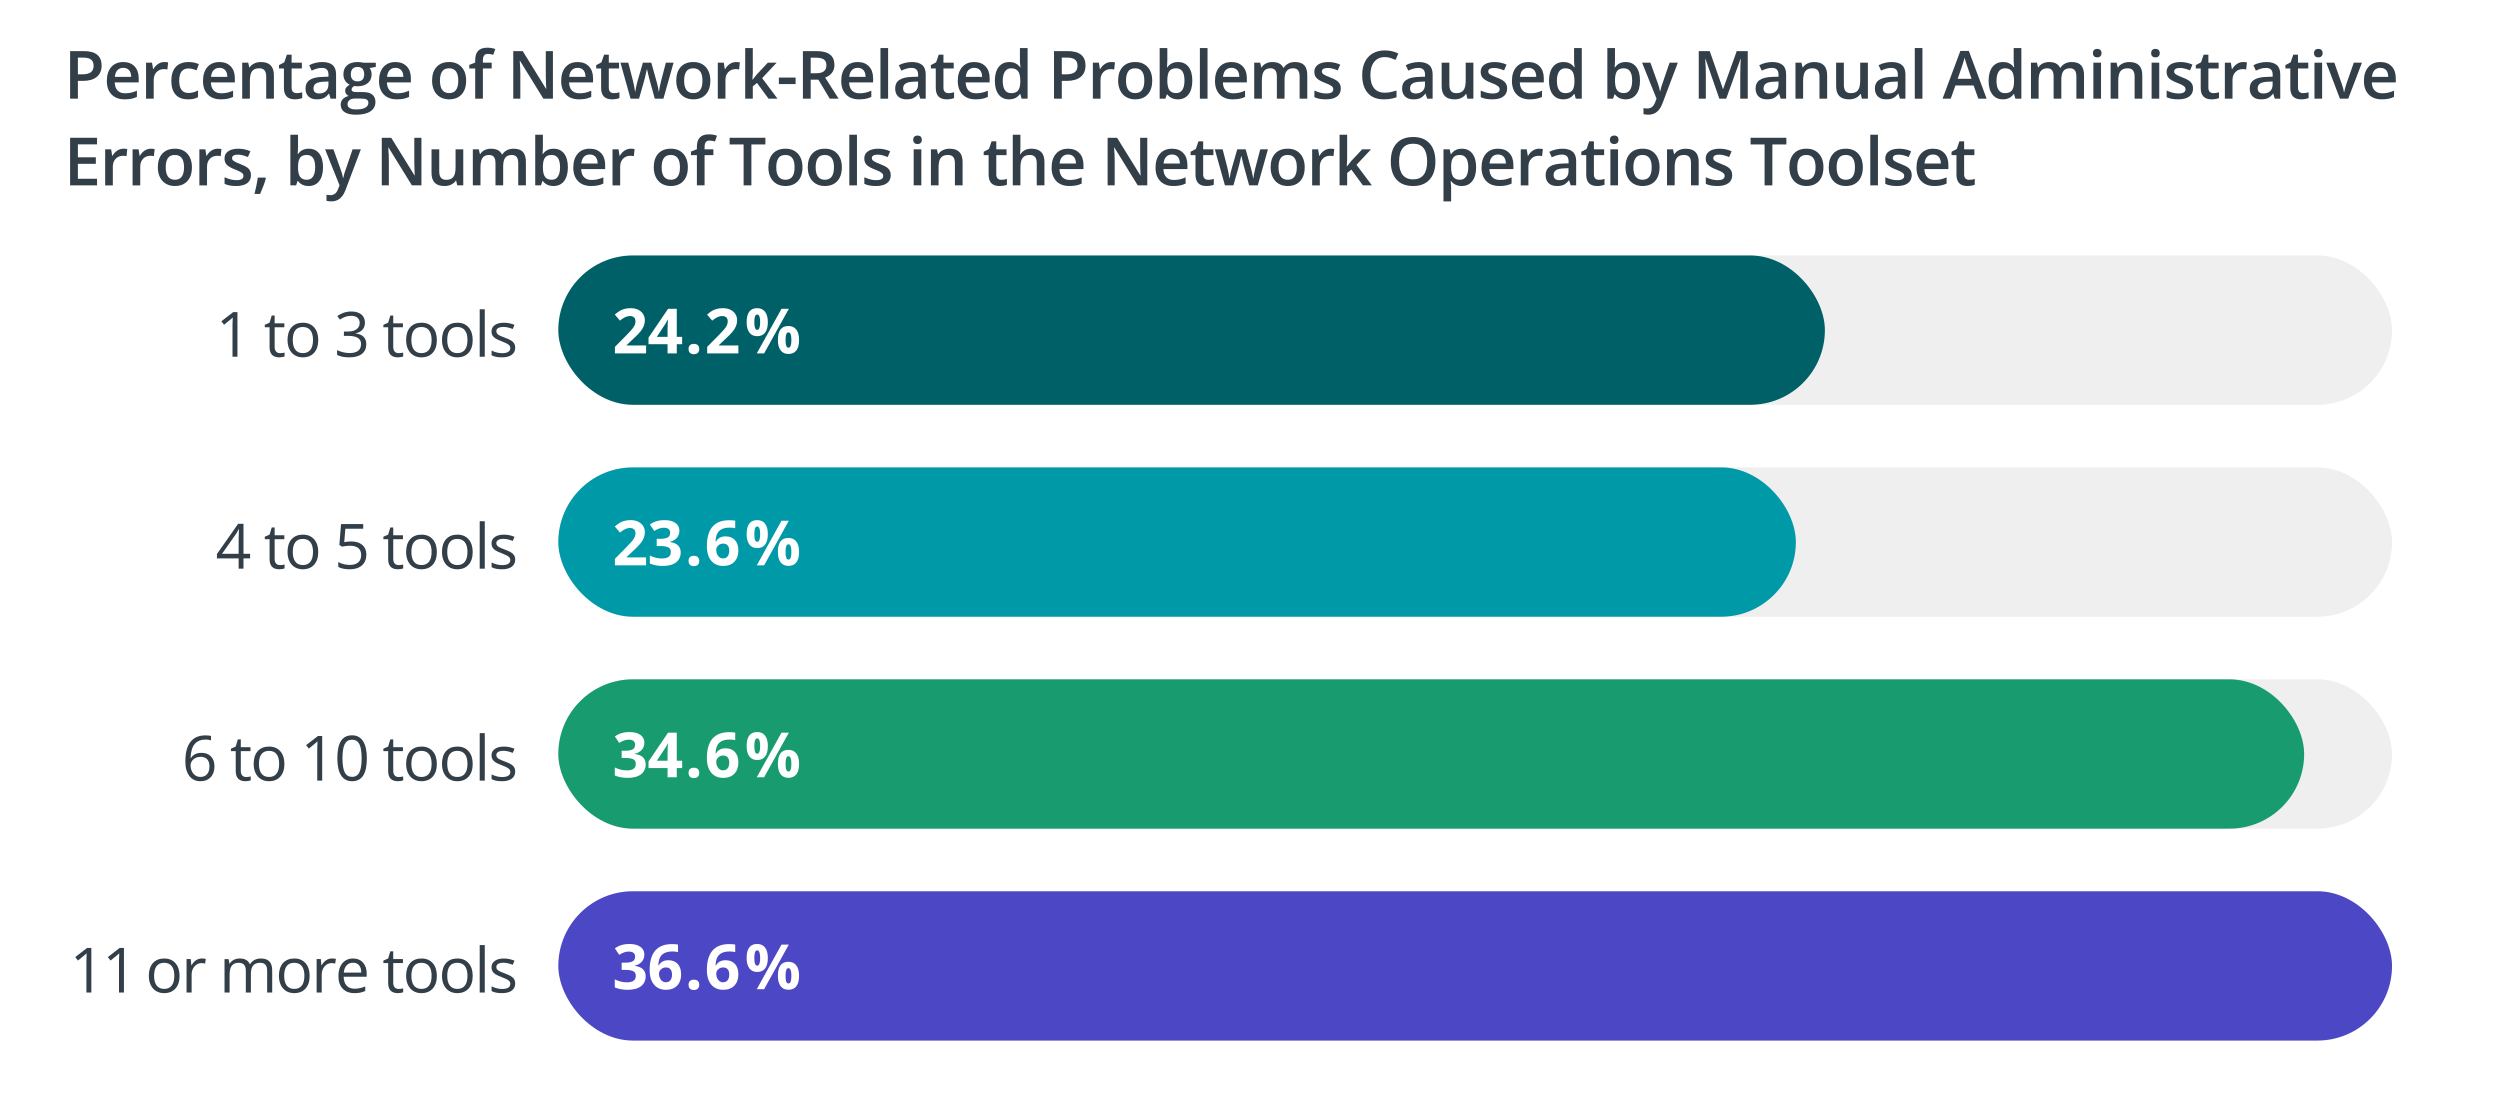 <?xml version="1.0" encoding="UTF-8"?>
<svg id="ARTWORK" xmlns="http://www.w3.org/2000/svg" viewBox="0 0 750 330">
  <rect width="750" height="330" style="fill: #fff;"/>
  <g>
    <rect x="19.148" y="14.409" width="733.583" height="47.453" style="fill: none;"/>
    <path d="M30.486,19.648c0,1.491-.488,2.633-1.465,3.428s-2.367,1.191-4.17,1.191h-1.484v5.342h-2.334v-14.277h4.111c1.784,0,3.12.365,4.009,1.094s1.333,1.803,1.333,3.223ZM23.367,22.304h1.24c1.198,0,2.077-.208,2.637-.625s.84-1.068.84-1.953c0-.82-.25-1.432-.752-1.836s-1.283-.605-2.344-.605h-1.621v5.02Z" style="fill: #323e48;"/>
    <path d="M37.411,29.804c-1.68,0-2.993-.49-3.94-1.47s-1.421-2.329-1.421-4.048c0-1.764.439-3.151,1.318-4.16s2.086-1.514,3.623-1.514c1.426,0,2.552.433,3.379,1.299s1.24,2.057,1.24,3.574v1.24h-7.197c.033,1.048.316,1.854.85,2.417s1.286.845,2.256.845c.638,0,1.232-.06,1.782-.181s1.141-.321,1.772-.601v1.865c-.56.267-1.126.456-1.699.566s-1.227.166-1.963.166ZM36.991,20.351c-.729,0-1.313.231-1.753.693s-.702,1.136-.786,2.021h4.902c-.013-.892-.228-1.567-.645-2.026s-.99-.688-1.719-.688Z" style="fill: #323e48;"/>
    <path d="M49.296,18.613c.462,0,.843.033,1.143.098l-.225,2.139c-.326-.078-.664-.117-1.016-.117-.918,0-1.662.299-2.231.898s-.854,1.377-.854,2.334v5.645h-2.295v-10.801h1.797l.303,1.904h.117c.358-.645.825-1.156,1.401-1.533s1.196-.566,1.86-.566Z" style="fill: #323e48;"/>
    <path d="M56.396,29.804c-1.634,0-2.876-.477-3.726-1.431s-1.274-2.323-1.274-4.106c0-1.816.444-3.213,1.333-4.189s2.173-1.465,3.853-1.465c1.139,0,2.165.211,3.076.635l-.693,1.846c-.97-.377-1.771-.566-2.402-.566-1.869,0-2.803,1.24-2.803,3.721,0,1.211.233,2.121.698,2.729s1.147.913,2.046.913c1.022,0,1.989-.254,2.9-.762v2.002c-.41.241-.848.414-1.313.518s-1.03.156-1.694.156Z" style="fill: #323e48;"/>
    <path d="M66.259,29.804c-1.68,0-2.993-.49-3.94-1.47s-1.421-2.329-1.421-4.048c0-1.764.439-3.151,1.318-4.16s2.086-1.514,3.623-1.514c1.426,0,2.552.433,3.379,1.299s1.24,2.057,1.24,3.574v1.24h-7.197c.033,1.048.316,1.854.85,2.417s1.286.845,2.256.845c.638,0,1.232-.06,1.782-.181s1.141-.321,1.772-.601v1.865c-.56.267-1.126.456-1.699.566s-1.227.166-1.963.166ZM65.839,20.351c-.729,0-1.313.231-1.753.693s-.702,1.136-.786,2.021h4.902c-.013-.892-.228-1.567-.645-2.026s-.99-.688-1.719-.688Z" style="fill: #323e48;"/>
    <path d="M82.168,29.609h-2.305v-6.641c0-.834-.167-1.455-.503-1.865s-.868-.615-1.597-.615c-.97,0-1.68.287-2.129.859s-.674,1.533-.674,2.881v5.381h-2.295v-10.801h1.797l.322,1.416h.117c.326-.514.788-.912,1.387-1.191s1.263-.42,1.992-.42c2.591,0,3.887,1.318,3.887,3.955v7.041Z" style="fill: #323e48;"/>
    <path d="M88.985,27.949c.56,0,1.12-.088,1.68-.264v1.729c-.254.111-.581.204-.981.278s-.815.112-1.245.112c-2.174,0-3.262-1.146-3.262-3.438v-5.82h-1.475v-1.016l1.582-.84.781-2.285h1.416v2.402h3.076v1.738h-3.076v5.781c0,.553.138.962.415,1.226s.64.396,1.089.396Z" style="fill: #323e48;"/>
    <path d="M99.181,29.609l-.459-1.504h-.078c-.521.658-1.045,1.105-1.572,1.343s-1.205.356-2.031.356c-1.061,0-1.89-.287-2.485-.859s-.894-1.383-.894-2.432c0-1.113.414-1.953,1.24-2.52s2.086-.875,3.779-.928l1.865-.059v-.576c0-.69-.161-1.206-.483-1.548s-.822-.513-1.499-.513c-.553,0-1.084.082-1.592.244s-.996.355-1.465.576l-.742-1.641c.586-.306,1.227-.539,1.924-.698s1.354-.239,1.973-.239c1.374,0,2.411.299,3.11.898s1.05,1.54,1.05,2.822v7.275h-1.641ZM95.763,28.046c.834,0,1.502-.233,2.007-.698s.757-1.118.757-1.958v-.938l-1.387.059c-1.081.039-1.867.22-2.358.542s-.737.815-.737,1.479c0,.482.143.854.43,1.118s.716.396,1.289.396Z" style="fill: #323e48;"/>
    <path d="M112.745,18.808v1.26l-1.846.342c.169.228.309.508.42.84s.166.684.166,1.055c0,1.113-.384,1.989-1.152,2.627s-1.826.957-3.174.957c-.345,0-.658-.026-.938-.078-.495.306-.742.664-.742,1.074,0,.248.116.433.347.557s.656.186,1.274.186h1.885c1.191,0,2.096.254,2.715.762s.928,1.24.928,2.197c0,1.224-.504,2.168-1.514,2.832s-2.467.996-4.375.996c-1.471,0-2.594-.26-3.369-.781s-1.162-1.263-1.162-2.227c0-.664.21-1.222.63-1.675s1.007-.767,1.763-.942c-.306-.13-.558-.34-.757-.63s-.298-.594-.298-.913c0-.404.114-.746.342-1.025s.566-.557,1.016-.83c-.56-.241-1.014-.633-1.362-1.177s-.522-1.18-.522-1.909c0-1.172.37-2.08,1.108-2.725s1.792-.967,3.159-.967c.306,0,.626.021.962.063s.587.086.757.132h3.74ZM104.259,31.289c0,.495.223.875.669,1.143s1.073.4,1.88.4c1.25,0,2.181-.179,2.793-.537s.918-.834.918-1.426c0-.469-.167-.802-.503-1.001s-.959-.298-1.87-.298h-1.738c-.658,0-1.18.155-1.567.464s-.581.728-.581,1.255ZM105.245,22.304c0,.677.174,1.198.522,1.562s.848.547,1.499.547c1.328,0,1.992-.709,1.992-2.129,0-.703-.165-1.245-.493-1.626s-.829-.571-1.499-.571c-.664,0-1.167.189-1.509.566s-.513.928-.513,1.65Z" style="fill: #323e48;"/>
    <path d="M119.064,29.804c-1.68,0-2.993-.49-3.94-1.47s-1.421-2.329-1.421-4.048c0-1.764.439-3.151,1.318-4.16s2.086-1.514,3.623-1.514c1.426,0,2.552.433,3.379,1.299s1.24,2.057,1.24,3.574v1.24h-7.197c.033,1.048.316,1.854.85,2.417s1.286.845,2.256.845c.638,0,1.232-.06,1.782-.181s1.141-.321,1.772-.601v1.865c-.56.267-1.126.456-1.699.566s-1.227.166-1.963.166ZM118.644,20.351c-.729,0-1.313.231-1.753.693s-.702,1.136-.786,2.021h4.902c-.013-.892-.228-1.567-.645-2.026s-.99-.688-1.719-.688Z" style="fill: #323e48;"/>
    <path d="M139.846,24.189c0,1.764-.453,3.141-1.357,4.131s-2.165,1.484-3.779,1.484c-1.009,0-1.901-.228-2.676-.684s-1.371-1.11-1.787-1.963-.625-1.842-.625-2.969c0-1.751.449-3.119,1.348-4.102s2.165-1.475,3.799-1.475c1.562,0,2.799.503,3.711,1.509s1.367,2.362,1.367,4.067ZM131.985,24.189c0,2.494.921,3.74,2.764,3.74,1.823,0,2.734-1.247,2.734-3.74,0-2.467-.918-3.701-2.754-3.701-.963,0-1.662.319-2.095.957s-.649,1.553-.649,2.744Z" style="fill: #323e48;"/>
    <path d="M147.503,20.546h-2.637v9.062h-2.305v-9.062h-1.777v-1.074l1.777-.703v-.703c0-1.276.299-2.222.898-2.837s1.514-.923,2.744-.923c.807,0,1.602.133,2.383.4l-.605,1.738c-.566-.182-1.107-.273-1.621-.273-.521,0-.9.161-1.138.483s-.356.806-.356,1.45v.703h2.637v1.738Z" style="fill: #323e48;"/>
    <path d="M165.873,29.609h-2.861l-7.021-11.377h-.078l.049.635c.091,1.211.137,2.318.137,3.32v7.422h-2.119v-14.277h2.832l7.002,11.318h.059c-.013-.15-.039-.695-.078-1.636s-.059-1.675-.059-2.202v-7.48h2.139v14.277Z" style="fill: #323e48;"/>
    <path d="M173.715,29.804c-1.68,0-2.993-.49-3.94-1.47s-1.421-2.329-1.421-4.048c0-1.764.439-3.151,1.318-4.16s2.086-1.514,3.623-1.514c1.426,0,2.552.433,3.379,1.299s1.24,2.057,1.24,3.574v1.24h-7.197c.033,1.048.316,1.854.85,2.417s1.286.845,2.256.845c.638,0,1.232-.06,1.782-.181s1.141-.321,1.772-.601v1.865c-.56.267-1.126.456-1.699.566s-1.227.166-1.963.166ZM173.295,20.351c-.729,0-1.313.231-1.753.693s-.702,1.136-.786,2.021h4.902c-.013-.892-.228-1.567-.645-2.026s-.99-.688-1.719-.688Z" style="fill: #323e48;"/>
    <path d="M184.145,27.949c.56,0,1.12-.088,1.68-.264v1.729c-.254.111-.581.204-.981.278s-.815.112-1.245.112c-2.174,0-3.262-1.146-3.262-3.438v-5.82h-1.475v-1.016l1.582-.84.781-2.285h1.416v2.402h3.076v1.738h-3.076v5.781c0,.553.138.962.415,1.226s.64.396,1.089.396Z" style="fill: #323e48;"/>
    <path d="M196.44,29.609l-1.396-5.039c-.169-.534-.475-1.774-.918-3.721h-.088c-.377,1.758-.677,3.004-.898,3.74l-1.436,5.02h-2.539l-3.027-10.801h2.344l1.377,5.322c.312,1.315.534,2.441.664,3.379h.059c.065-.475.165-1.021.298-1.636s.249-1.076.347-1.382l1.641-5.684h2.52l1.592,5.684c.098.319.22.807.366,1.465s.233,1.168.259,1.533h.078c.098-.801.326-1.92.684-3.359l1.396-5.322h2.305l-3.047,10.801h-2.578Z" style="fill: #323e48;"/>
    <path d="M213.101,24.189c0,1.764-.453,3.141-1.357,4.131s-2.165,1.484-3.779,1.484c-1.009,0-1.901-.228-2.676-.684s-1.371-1.11-1.787-1.963-.625-1.842-.625-2.969c0-1.751.449-3.119,1.348-4.102s2.165-1.475,3.799-1.475c1.562,0,2.799.503,3.711,1.509s1.367,2.362,1.367,4.067ZM205.239,24.189c0,2.494.921,3.74,2.764,3.74,1.823,0,2.734-1.247,2.734-3.74,0-2.467-.918-3.701-2.754-3.701-.963,0-1.662.319-2.095.957s-.649,1.553-.649,2.744Z" style="fill: #323e48;"/>
    <path d="M220.816,18.613c.462,0,.843.033,1.143.098l-.225,2.139c-.326-.078-.664-.117-1.016-.117-.918,0-1.662.299-2.231.898s-.854,1.377-.854,2.334v5.645h-2.295v-10.801h1.797l.303,1.904h.117c.358-.645.825-1.156,1.401-1.533s1.196-.566,1.86-.566Z" style="fill: #323e48;"/>
    <path d="M225.777,23.906l1.299-1.621,3.262-3.477h2.646l-4.346,4.639,4.619,6.162h-2.695l-3.467-4.736-1.26,1.035v3.701h-2.275v-15.195h2.275v7.412l-.117,2.08h.059Z" style="fill: #323e48;"/>
    <path d="M233.659,25.224v-1.953h5.02v1.953h-5.02Z" style="fill: #323e48;"/>
    <path d="M243.21,23.906v5.703h-2.334v-14.277h4.033c1.842,0,3.207.345,4.092,1.035s1.328,1.732,1.328,3.125c0,1.777-.924,3.043-2.773,3.799l4.033,6.318h-2.656l-3.418-5.703h-2.305ZM243.21,21.972h1.621c1.087,0,1.875-.202,2.363-.605s.732-1.002.732-1.797c0-.807-.264-1.387-.791-1.738s-1.322-.527-2.383-.527h-1.543v4.668Z" style="fill: #323e48;"/>
    <path d="M257.731,29.804c-1.68,0-2.993-.49-3.94-1.47s-1.421-2.329-1.421-4.048c0-1.764.439-3.151,1.318-4.16s2.086-1.514,3.623-1.514c1.426,0,2.552.433,3.379,1.299s1.24,2.057,1.24,3.574v1.24h-7.197c.033,1.048.316,1.854.85,2.417s1.286.845,2.256.845c.638,0,1.232-.06,1.782-.181s1.141-.321,1.772-.601v1.865c-.56.267-1.126.456-1.699.566s-1.227.166-1.963.166ZM257.312,20.351c-.729,0-1.313.231-1.753.693s-.702,1.136-.786,2.021h4.902c-.013-.892-.228-1.567-.645-2.026s-.99-.688-1.719-.688Z" style="fill: #323e48;"/>
    <path d="M266.433,29.609h-2.295v-15.195h2.295v15.195Z" style="fill: #323e48;"/>
    <path d="M276.072,29.609l-.459-1.504h-.078c-.521.658-1.045,1.105-1.572,1.343s-1.205.356-2.031.356c-1.061,0-1.89-.287-2.485-.859s-.894-1.383-.894-2.432c0-1.113.414-1.953,1.24-2.52s2.086-.875,3.779-.928l1.865-.059v-.576c0-.69-.161-1.206-.483-1.548s-.822-.513-1.499-.513c-.553,0-1.084.082-1.592.244s-.996.355-1.465.576l-.742-1.641c.586-.306,1.227-.539,1.924-.698s1.354-.239,1.973-.239c1.374,0,2.411.299,3.11.898s1.05,1.54,1.05,2.822v7.275h-1.641ZM272.654,28.046c.834,0,1.502-.233,2.007-.698s.757-1.118.757-1.958v-.938l-1.387.059c-1.081.039-1.867.22-2.358.542s-.737.815-.737,1.479c0,.482.143.854.43,1.118s.716.396,1.289.396Z" style="fill: #323e48;"/>
    <path d="M284.54,27.949c.56,0,1.12-.088,1.68-.264v1.729c-.254.111-.581.204-.981.278s-.815.112-1.245.112c-2.174,0-3.262-1.146-3.262-3.438v-5.82h-1.475v-1.016l1.582-.84.781-2.285h1.416v2.402h3.076v1.738h-3.076v5.781c0,.553.138.962.415,1.226s.64.396,1.089.396Z" style="fill: #323e48;"/>
    <path d="M292.694,29.804c-1.68,0-2.993-.49-3.94-1.47s-1.421-2.329-1.421-4.048c0-1.764.439-3.151,1.318-4.16s2.086-1.514,3.623-1.514c1.426,0,2.552.433,3.379,1.299s1.24,2.057,1.24,3.574v1.24h-7.197c.033,1.048.316,1.854.85,2.417s1.286.845,2.256.845c.638,0,1.232-.06,1.782-.181s1.141-.321,1.772-.601v1.865c-.56.267-1.126.456-1.699.566s-1.227.166-1.963.166ZM292.274,20.351c-.729,0-1.313.231-1.753.693s-.702,1.136-.786,2.021h4.902c-.013-.892-.228-1.567-.645-2.026s-.99-.688-1.719-.688Z" style="fill: #323e48;"/>
    <path d="M302.743,29.804c-1.348,0-2.399-.488-3.154-1.465s-1.133-2.347-1.133-4.111c0-1.771.382-3.149,1.147-4.136s1.825-1.479,3.179-1.479c1.419,0,2.5.524,3.242,1.572h.117c-.111-.775-.166-1.387-.166-1.836v-3.936h2.305v15.195h-1.797l-.4-1.416h-.107c-.736,1.074-1.813,1.611-3.232,1.611ZM303.358,27.949c.944,0,1.631-.265,2.061-.796s.651-1.392.664-2.583v-.322c0-1.361-.221-2.328-.664-2.9s-1.136-.859-2.08-.859c-.807,0-1.429.327-1.865.981s-.654,1.587-.654,2.798c0,1.198.211,2.111.635,2.739s1.058.942,1.904.942Z" style="fill: #323e48;"/>
    <path d="M325.654,19.648c0,1.491-.488,2.633-1.465,3.428s-2.367,1.191-4.17,1.191h-1.484v5.342h-2.334v-14.277h4.111c1.784,0,3.12.365,4.009,1.094s1.333,1.803,1.333,3.223ZM318.535,22.304h1.24c1.198,0,2.077-.208,2.637-.625s.84-1.068.84-1.953c0-.82-.25-1.432-.752-1.836s-1.283-.605-2.344-.605h-1.621v5.02Z" style="fill: #323e48;"/>
    <path d="M333.34,18.613c.462,0,.843.033,1.143.098l-.225,2.139c-.326-.078-.664-.117-1.016-.117-.918,0-1.662.299-2.231.898s-.854,1.377-.854,2.334v5.645h-2.295v-10.801h1.797l.303,1.904h.117c.358-.645.825-1.156,1.401-1.533s1.196-.566,1.86-.566Z" style="fill: #323e48;"/>
    <path d="M345.665,24.189c0,1.764-.453,3.141-1.357,4.131s-2.165,1.484-3.779,1.484c-1.009,0-1.901-.228-2.676-.684s-1.371-1.11-1.787-1.963-.625-1.842-.625-2.969c0-1.751.449-3.119,1.348-4.102s2.165-1.475,3.799-1.475c1.562,0,2.799.503,3.711,1.509s1.367,2.362,1.367,4.067ZM337.804,24.189c0,2.494.921,3.74,2.764,3.74,1.823,0,2.734-1.247,2.734-3.74,0-2.467-.918-3.701-2.754-3.701-.963,0-1.662.319-2.095.957s-.649,1.553-.649,2.744Z" style="fill: #323e48;"/>
    <path d="M353.419,18.613c1.348,0,2.397.488,3.149,1.465s1.128,2.347,1.128,4.111c0,1.771-.381,3.149-1.143,4.136s-1.82,1.479-3.174,1.479c-1.367,0-2.428-.492-3.184-1.475h-.156l-.42,1.279h-1.719v-15.195h2.295v3.613c0,.267-.013.664-.039,1.191s-.045.863-.059,1.006h.098c.729-1.074,1.803-1.611,3.223-1.611ZM352.823,20.488c-.924,0-1.59.272-1.997.815s-.617,1.454-.63,2.729v.156c0,1.315.208,2.267.625,2.856s1.097.884,2.041.884c.814,0,1.431-.322,1.851-.967s.63-1.576.63-2.793c0-2.455-.84-3.682-2.52-3.682Z" style="fill: #323e48;"/>
    <path d="M362.257,29.609h-2.295v-15.195h2.295v15.195Z" style="fill: #323e48;"/>
    <path d="M369.856,29.804c-1.68,0-2.993-.49-3.94-1.47s-1.421-2.329-1.421-4.048c0-1.764.439-3.151,1.318-4.16s2.086-1.514,3.623-1.514c1.426,0,2.552.433,3.379,1.299s1.24,2.057,1.24,3.574v1.24h-7.197c.033,1.048.316,1.854.85,2.417s1.286.845,2.256.845c.638,0,1.232-.06,1.782-.181s1.141-.321,1.772-.601v1.865c-.56.267-1.126.456-1.699.566s-1.227.166-1.963.166ZM369.436,20.351c-.729,0-1.313.231-1.753.693s-.702,1.136-.786,2.021h4.902c-.013-.892-.228-1.567-.645-2.026s-.99-.688-1.719-.688Z" style="fill: #323e48;"/>
    <path d="M385.364,29.609h-2.305v-6.66c0-.827-.156-1.444-.469-1.851s-.801-.61-1.465-.61c-.885,0-1.535.288-1.947.864-.414.576-.621,1.535-.621,2.876v5.381h-2.295v-10.801h1.797l.322,1.416h.117c.301-.514.734-.912,1.305-1.191.568-.28,1.195-.42,1.879-.42,1.66,0,2.762.566,3.301,1.699h.156c.32-.534.77-.951,1.348-1.25.58-.299,1.244-.449,1.992-.449,1.289,0,2.229.326,2.818.977.588.651.883,1.644.883,2.979v7.041h-2.295v-6.66c0-.827-.158-1.444-.473-1.851-.316-.407-.807-.61-1.471-.61-.891,0-1.545.278-1.957.835-.414.557-.621,1.411-.621,2.563v5.723Z" style="fill: #323e48;"/>
    <path d="M402.24,26.533c0,1.055-.384,1.864-1.152,2.427s-1.868.845-3.301.845c-1.438,0-2.595-.218-3.467-.654v-1.982c1.27.586,2.451.879,3.545.879,1.413,0,2.119-.426,2.119-1.279,0-.273-.078-.501-.234-.684s-.413-.371-.771-.566-.856-.416-1.494-.664c-1.243-.482-2.085-.963-2.524-1.445s-.659-1.107-.659-1.875c0-.924.373-1.642,1.118-2.153s1.76-.767,3.042-.767c1.27,0,2.471.257,3.604.771l-.742,1.729c-1.165-.482-2.146-.723-2.939-.723-1.211,0-1.816.345-1.816,1.035,0,.338.158.625.474.859s1.004.557,2.065.967c.892.345,1.54.661,1.943.947s.703.617.898.991.293.822.293,1.343Z" style="fill: #323e48;"/>
    <path d="M415.435,17.128c-1.341,0-2.396.475-3.164,1.426s-1.152,2.262-1.152,3.936c0,1.751.369,3.076,1.108,3.975s1.809,1.348,3.208,1.348c.605,0,1.191-.06,1.758-.181s1.155-.275,1.768-.464v2.002c-1.12.423-2.39.635-3.809.635-2.09,0-3.694-.633-4.814-1.899s-1.68-3.078-1.68-5.435c0-1.484.271-2.783.815-3.896s1.33-1.966,2.358-2.559,2.236-.889,3.623-.889c1.458,0,2.806.306,4.043.918l-.84,1.943c-.481-.228-.991-.428-1.528-.601s-1.102-.259-1.694-.259Z" style="fill: #323e48;"/>
    <path d="M428.149,29.609l-.459-1.504h-.078c-.521.658-1.045,1.105-1.572,1.343s-1.204.356-2.031.356c-1.062,0-1.89-.287-2.485-.859s-.894-1.383-.894-2.432c0-1.113.413-1.953,1.24-2.52s2.087-.875,3.779-.928l1.865-.059v-.576c0-.69-.161-1.206-.483-1.548s-.822-.513-1.499-.513c-.554,0-1.084.082-1.592.244s-.996.355-1.465.576l-.742-1.641c.586-.306,1.228-.539,1.924-.698s1.354-.239,1.973-.239c1.374,0,2.41.299,3.11.898s1.05,1.54,1.05,2.822v7.275h-1.641ZM424.731,28.046c.833,0,1.502-.233,2.007-.698s.757-1.118.757-1.958v-.938l-1.387.059c-1.081.039-1.867.22-2.358.542s-.737.815-.737,1.479c0,.482.144.854.43,1.118s.716.396,1.289.396Z" style="fill: #323e48;"/>
    <path d="M440.21,29.609l-.322-1.416h-.117c-.319.501-.773.895-1.362,1.182s-1.262.43-2.017.43c-1.309,0-2.285-.326-2.93-.977s-.967-1.637-.967-2.959v-7.061h2.314v6.66c0,.827.169,1.447.508,1.86s.869.62,1.592.62c.964,0,1.672-.288,2.124-.864s.679-1.542.679-2.896v-5.381h2.305v10.801h-1.807Z" style="fill: #323e48;"/>
    <path d="M452.145,26.533c0,1.055-.384,1.864-1.152,2.427s-1.868.845-3.301.845c-1.438,0-2.595-.218-3.467-.654v-1.982c1.27.586,2.451.879,3.545.879,1.413,0,2.119-.426,2.119-1.279,0-.273-.078-.501-.234-.684s-.413-.371-.771-.566-.856-.416-1.494-.664c-1.243-.482-2.085-.963-2.524-1.445s-.659-1.107-.659-1.875c0-.924.373-1.642,1.118-2.153s1.76-.767,3.042-.767c1.27,0,2.471.257,3.604.771l-.742,1.729c-1.165-.482-2.146-.723-2.939-.723-1.211,0-1.816.345-1.816,1.035,0,.338.158.625.474.859s1.004.557,2.065.967c.892.345,1.54.661,1.943.947s.703.617.898.991.293.822.293,1.343Z" style="fill: #323e48;"/>
    <path d="M458.941,29.804c-1.68,0-2.993-.49-3.94-1.47s-1.421-2.329-1.421-4.048c0-1.764.439-3.151,1.318-4.16s2.087-1.514,3.623-1.514c1.426,0,2.552.433,3.379,1.299s1.24,2.057,1.24,3.574v1.24h-7.197c.032,1.048.315,1.854.85,2.417s1.286.845,2.256.845c.638,0,1.232-.06,1.782-.181s1.141-.321,1.772-.601v1.865c-.56.267-1.126.456-1.699.566s-1.228.166-1.963.166ZM458.521,20.351c-.729,0-1.313.231-1.753.693s-.701,1.136-.786,2.021h4.902c-.013-.892-.228-1.567-.645-2.026s-.989-.688-1.719-.688Z" style="fill: #323e48;"/>
    <path d="M468.991,29.804c-1.348,0-2.399-.488-3.154-1.465s-1.133-2.347-1.133-4.111c0-1.771.383-3.149,1.147-4.136s1.824-1.479,3.179-1.479c1.419,0,2.5.524,3.242,1.572h.117c-.11-.775-.166-1.387-.166-1.836v-3.936h2.305v15.195h-1.797l-.4-1.416h-.107c-.735,1.074-1.813,1.611-3.232,1.611ZM469.606,27.949c.944,0,1.631-.265,2.061-.796s.651-1.392.664-2.583v-.322c0-1.361-.222-2.328-.664-2.9s-1.136-.859-2.08-.859c-.808,0-1.429.327-1.865.981s-.654,1.587-.654,2.798c0,1.198.212,2.111.635,2.739s1.058.942,1.904.942Z" style="fill: #323e48;"/>
    <path d="M487.722,18.613c1.348,0,2.397.488,3.149,1.465s1.128,2.347,1.128,4.111c0,1.771-.381,3.149-1.143,4.136s-1.819,1.479-3.174,1.479c-1.367,0-2.429-.492-3.184-1.475h-.156l-.42,1.279h-1.719v-15.195h2.295v3.613c0,.267-.013.664-.039,1.191s-.046.863-.059,1.006h.098c.729-1.074,1.804-1.611,3.223-1.611ZM487.126,20.488c-.925,0-1.59.272-1.997.815s-.617,1.454-.63,2.729v.156c0,1.315.208,2.267.625,2.856s1.097.884,2.041.884c.813,0,1.431-.322,1.851-.967s.63-1.576.63-2.793c0-2.455-.84-3.682-2.52-3.682Z" style="fill: #323e48;"/>
    <path d="M492.625,18.808h2.5l2.197,6.123c.332.873.554,1.693.664,2.461h.078c.059-.358.166-.792.322-1.304s.983-2.938,2.48-7.28h2.48l-4.619,12.236c-.84,2.246-2.239,3.369-4.199,3.369-.508,0-1.003-.055-1.484-.166v-1.816c.345.078.739.117,1.182.117,1.106,0,1.885-.641,2.334-1.924l.4-1.016-4.336-10.801Z" style="fill: #323e48;"/>
    <path d="M515.8,29.609l-4.141-11.924h-.078c.11,1.771.166,3.431.166,4.98v6.943h-2.119v-14.277h3.291l3.965,11.357h.059l4.082-11.357h3.301v14.277h-2.246v-7.061c0-.709.018-1.634.054-2.773s.066-1.83.093-2.07h-.078l-4.287,11.904h-2.061Z" style="fill: #323e48;"/>
    <path d="M534.198,29.609l-.459-1.504h-.078c-.521.658-1.045,1.105-1.572,1.343s-1.204.356-2.031.356c-1.062,0-1.89-.287-2.485-.859s-.894-1.383-.894-2.432c0-1.113.413-1.953,1.24-2.52s2.087-.875,3.779-.928l1.865-.059v-.576c0-.69-.161-1.206-.483-1.548s-.822-.513-1.499-.513c-.554,0-1.084.082-1.592.244s-.996.355-1.465.576l-.742-1.641c.586-.306,1.228-.539,1.924-.698s1.354-.239,1.973-.239c1.374,0,2.41.299,3.11.898s1.05,1.54,1.05,2.822v7.275h-1.641ZM530.78,28.046c.833,0,1.502-.233,2.007-.698s.757-1.118.757-1.958v-.938l-1.387.059c-1.081.039-1.867.22-2.358.542s-.737.815-.737,1.479c0,.482.144.854.43,1.118s.716.396,1.289.396Z" style="fill: #323e48;"/>
    <path d="M548.144,29.609h-2.305v-6.641c0-.834-.168-1.455-.503-1.865s-.867-.615-1.597-.615c-.97,0-1.68.287-2.129.859s-.674,1.533-.674,2.881v5.381h-2.295v-10.801h1.797l.322,1.416h.117c.325-.514.788-.912,1.387-1.191s1.263-.42,1.992-.42c2.591,0,3.887,1.318,3.887,3.955v7.041Z" style="fill: #323e48;"/>
    <path d="M558.555,29.609l-.322-1.416h-.117c-.319.501-.773.895-1.362,1.182s-1.262.43-2.017.43c-1.309,0-2.285-.326-2.93-.977s-.967-1.637-.967-2.959v-7.061h2.314v6.66c0,.827.169,1.447.508,1.86s.869.62,1.592.62c.964,0,1.672-.288,2.124-.864s.679-1.542.679-2.896v-5.381h2.305v10.801h-1.807Z" style="fill: #323e48;"/>
    <path d="M569.99,29.609l-.459-1.504h-.078c-.521.658-1.045,1.105-1.572,1.343s-1.204.356-2.031.356c-1.062,0-1.89-.287-2.485-.859s-.894-1.383-.894-2.432c0-1.113.413-1.953,1.24-2.52s2.087-.875,3.779-.928l1.865-.059v-.576c0-.69-.161-1.206-.483-1.548s-.822-.513-1.499-.513c-.554,0-1.084.082-1.592.244s-.996.355-1.465.576l-.742-1.641c.586-.306,1.228-.539,1.924-.698s1.354-.239,1.973-.239c1.374,0,2.41.299,3.11.898s1.05,1.54,1.05,2.822v7.275h-1.641ZM566.572,28.046c.833,0,1.502-.233,2.007-.698s.757-1.118.757-1.958v-.938l-1.387.059c-1.081.039-1.867.22-2.358.542s-.737.815-.737,1.479c0,.482.144.854.43,1.118s.716.396,1.289.396Z" style="fill: #323e48;"/>
    <path d="M576.729,29.609h-2.295v-15.195h2.295v15.195Z" style="fill: #323e48;"/>
    <path d="M593.507,29.609l-1.426-3.965h-5.459l-1.396,3.965h-2.461l5.342-14.336h2.539l5.342,14.336h-2.48ZM591.466,23.632l-1.338-3.887c-.098-.26-.232-.67-.405-1.23s-.291-.97-.356-1.23c-.176.801-.433,1.676-.771,2.627l-1.289,3.721h4.16Z" style="fill: #323e48;"/>
    <path d="M600.871,29.804c-1.348,0-2.399-.488-3.154-1.465s-1.133-2.347-1.133-4.111c0-1.771.383-3.149,1.147-4.136s1.824-1.479,3.179-1.479c1.419,0,2.5.524,3.242,1.572h.117c-.11-.775-.166-1.387-.166-1.836v-3.936h2.305v15.195h-1.797l-.4-1.416h-.107c-.735,1.074-1.813,1.611-3.232,1.611ZM601.486,27.949c.944,0,1.631-.265,2.061-.796s.651-1.392.664-2.583v-.322c0-1.361-.222-2.328-.664-2.9s-1.136-.859-2.08-.859c-.808,0-1.429.327-1.865.981s-.654,1.587-.654,2.798c0,1.198.212,2.111.635,2.739s1.058.942,1.904.942Z" style="fill: #323e48;"/>
    <path d="M618.391,29.609h-2.305v-6.66c0-.827-.156-1.444-.469-1.851s-.801-.61-1.465-.61c-.886,0-1.535.288-1.948.864s-.62,1.535-.62,2.876v5.381h-2.295v-10.801h1.797l.322,1.416h.117c.3-.514.734-.912,1.304-1.191s1.196-.42,1.88-.42c1.66,0,2.761.566,3.301,1.699h.156c.319-.534.769-.951,1.348-1.25s1.243-.449,1.992-.449c1.289,0,2.229.326,2.817.977s.884,1.644.884,2.979v7.041h-2.295v-6.66c0-.827-.158-1.444-.474-1.851s-.806-.61-1.47-.61c-.892,0-1.545.278-1.958.835s-.62,1.411-.62,2.563v5.723Z" style="fill: #323e48;"/>
    <path d="M627.874,15.947c0-.41.112-.726.337-.947s.545-.332.962-.332c.403,0,.718.111.942.332s.337.537.337.947c0,.391-.112.698-.337.923s-.539.337-.942.337c-.417,0-.737-.112-.962-.337s-.337-.532-.337-.923ZM630.306,29.609h-2.295v-10.801h2.295v10.801Z" style="fill: #323e48;"/>
    <path d="M642.688,29.609h-2.305v-6.641c0-.834-.168-1.455-.503-1.865s-.867-.615-1.597-.615c-.97,0-1.68.287-2.129.859s-.674,1.533-.674,2.881v5.381h-2.295v-10.801h1.797l.322,1.416h.117c.325-.514.788-.912,1.387-1.191s1.263-.42,1.992-.42c2.591,0,3.887,1.318,3.887,3.955v7.041Z" style="fill: #323e48;"/>
    <path d="M645.345,15.947c0-.41.112-.726.337-.947s.545-.332.962-.332c.403,0,.718.111.942.332s.337.537.337.947c0,.391-.112.698-.337.923s-.539.337-.942.337c-.417,0-.737-.112-.962-.337s-.337-.532-.337-.923ZM647.776,29.609h-2.295v-10.801h2.295v10.801Z" style="fill: #323e48;"/>
    <path d="M657.914,26.533c0,1.055-.384,1.864-1.152,2.427s-1.868.845-3.301.845c-1.438,0-2.595-.218-3.467-.654v-1.982c1.27.586,2.451.879,3.545.879,1.413,0,2.119-.426,2.119-1.279,0-.273-.078-.501-.234-.684s-.413-.371-.771-.566-.856-.416-1.494-.664c-1.243-.482-2.085-.963-2.524-1.445s-.659-1.107-.659-1.875c0-.924.373-1.642,1.118-2.153s1.76-.767,3.042-.767c1.27,0,2.471.257,3.604.771l-.742,1.729c-1.165-.482-2.146-.723-2.939-.723-1.211,0-1.816.345-1.816,1.035,0,.338.158.625.474.859s1.004.557,2.065.967c.892.345,1.54.661,1.943.947s.703.617.898.991.293.822.293,1.343Z" style="fill: #323e48;"/>
    <path d="M664.018,27.949c.56,0,1.12-.088,1.68-.264v1.729c-.254.111-.581.204-.981.278s-.815.112-1.245.112c-2.175,0-3.262-1.146-3.262-3.438v-5.82h-1.475v-1.016l1.582-.84.781-2.285h1.416v2.402h3.076v1.738h-3.076v5.781c0,.553.139.962.415,1.226s.64.396,1.089.396Z" style="fill: #323e48;"/>
    <path d="M672.935,18.613c.462,0,.843.033,1.143.098l-.225,2.139c-.325-.078-.664-.117-1.016-.117-.918,0-1.662.299-2.231.898s-.854,1.377-.854,2.334v5.645h-2.295v-10.801h1.797l.303,1.904h.117c.358-.645.825-1.156,1.401-1.533s1.196-.566,1.86-.566Z" style="fill: #323e48;"/>
    <path d="M682.437,29.609l-.459-1.504h-.078c-.521.658-1.045,1.105-1.572,1.343s-1.204.356-2.031.356c-1.062,0-1.89-.287-2.485-.859s-.894-1.383-.894-2.432c0-1.113.413-1.953,1.24-2.52s2.087-.875,3.779-.928l1.865-.059v-.576c0-.69-.161-1.206-.483-1.548s-.822-.513-1.499-.513c-.554,0-1.084.082-1.592.244s-.996.355-1.465.576l-.742-1.641c.586-.306,1.228-.539,1.924-.698s1.354-.239,1.973-.239c1.374,0,2.41.299,3.11.898s1.05,1.54,1.05,2.822v7.275h-1.641ZM679.019,28.046c.833,0,1.502-.233,2.007-.698s.757-1.118.757-1.958v-.938l-1.387.059c-1.081.039-1.867.22-2.358.542s-.737.815-.737,1.479c0,.482.144.854.43,1.118s.716.396,1.289.396Z" style="fill: #323e48;"/>
    <path d="M690.903,27.949c.56,0,1.12-.088,1.68-.264v1.729c-.254.111-.581.204-.981.278s-.815.112-1.245.112c-2.175,0-3.262-1.146-3.262-3.438v-5.82h-1.475v-1.016l1.582-.84.781-2.285h1.416v2.402h3.076v1.738h-3.076v5.781c0,.553.139.962.415,1.226s.64.396,1.089.396Z" style="fill: #323e48;"/>
    <path d="M694.205,15.947c0-.41.112-.726.337-.947s.545-.332.962-.332c.403,0,.718.111.942.332s.337.537.337.947c0,.391-.112.698-.337.923s-.539.337-.942.337c-.417,0-.737-.112-.962-.337s-.337-.532-.337-.923ZM696.637,29.609h-2.295v-10.801h2.295v10.801Z" style="fill: #323e48;"/>
    <path d="M701.979,29.609l-4.102-10.801h2.422l2.197,6.279c.378,1.055.605,1.908.684,2.559h.078c.059-.469.286-1.322.684-2.559l2.197-6.279h2.441l-4.121,10.801h-2.48Z" style="fill: #323e48;"/>
    <path d="M714.538,29.804c-1.68,0-2.993-.49-3.94-1.47s-1.421-2.329-1.421-4.048c0-1.764.439-3.151,1.318-4.16s2.087-1.514,3.623-1.514c1.426,0,2.552.433,3.379,1.299s1.24,2.057,1.24,3.574v1.24h-7.197c.032,1.048.315,1.854.85,2.417s1.286.845,2.256.845c.638,0,1.232-.06,1.782-.181s1.141-.321,1.772-.601v1.865c-.56.267-1.126.456-1.699.566s-1.228.166-1.963.166ZM714.118,20.351c-.729,0-1.313.231-1.753.693s-.701,1.136-.786,2.021h4.902c-.013-.892-.228-1.567-.645-2.026s-.989-.688-1.719-.688Z" style="fill: #323e48;"/>
    <path d="M29.109,55.609h-8.076v-14.277h8.076v1.973h-5.742v3.887h5.381v1.953h-5.381v4.482h5.742v1.982Z" style="fill: #323e48;"/>
    <path d="M37.03,44.613c.462,0,.843.033,1.143.098l-.225,2.139c-.326-.078-.664-.117-1.016-.117-.918,0-1.662.299-2.231.898s-.854,1.377-.854,2.334v5.645h-2.295v-10.801h1.797l.303,1.904h.117c.358-.645.825-1.156,1.401-1.533s1.196-.566,1.86-.566Z" style="fill: #323e48;"/>
    <path d="M45.253,44.613c.462,0,.843.033,1.143.098l-.225,2.139c-.326-.078-.664-.117-1.016-.117-.918,0-1.662.299-2.231.898s-.854,1.377-.854,2.334v5.645h-2.295v-10.801h1.797l.303,1.904h.117c.358-.645.825-1.156,1.401-1.533s1.196-.566,1.86-.566Z" style="fill: #323e48;"/>
    <path d="M57.577,50.189c0,1.764-.453,3.141-1.357,4.131s-2.165,1.484-3.779,1.484c-1.009,0-1.901-.228-2.676-.684s-1.371-1.11-1.787-1.963-.625-1.842-.625-2.969c0-1.751.449-3.119,1.348-4.102s2.165-1.475,3.799-1.475c1.562,0,2.799.503,3.711,1.509s1.367,2.362,1.367,4.067ZM49.716,50.189c0,2.494.921,3.74,2.764,3.74,1.823,0,2.734-1.247,2.734-3.74,0-2.467-.918-3.701-2.754-3.701-.963,0-1.662.319-2.095.957s-.649,1.553-.649,2.744Z" style="fill: #323e48;"/>
    <path d="M65.292,44.613c.462,0,.843.033,1.143.098l-.225,2.139c-.326-.078-.664-.117-1.016-.117-.918,0-1.662.299-2.231.898s-.854,1.377-.854,2.334v5.645h-2.295v-10.801h1.797l.303,1.904h.117c.358-.645.825-1.156,1.401-1.533s1.196-.566,1.86-.566Z" style="fill: #323e48;"/>
    <path d="M75.293,52.533c0,1.055-.384,1.864-1.152,2.427s-1.869.845-3.301.845c-1.439,0-2.594-.218-3.467-.654v-1.982c1.27.586,2.451.879,3.545.879,1.413,0,2.119-.426,2.119-1.279,0-.273-.078-.501-.234-.684s-.414-.371-.771-.566-.856-.416-1.494-.664c-1.244-.482-2.085-.963-2.524-1.445s-.659-1.107-.659-1.875c0-.924.373-1.642,1.118-2.153s1.759-.767,3.042-.767c1.27,0,2.471.257,3.604.771l-.742,1.729c-1.166-.482-2.145-.723-2.939-.723-1.211,0-1.816.345-1.816,1.035,0,.338.158.625.474.859s1.004.557,2.065.967c.892.345,1.54.661,1.943.947s.703.617.898.991.293.822.293,1.343Z" style="fill: #323e48;"/>
    <path d="M79.756,53.509c-.312,1.211-.885,2.77-1.719,4.678h-1.689c.449-1.758.785-3.392,1.006-4.902h2.256l.146.225Z" style="fill: #323e48;"/>
    <path d="M92.628,44.613c1.348,0,2.397.488,3.149,1.465s1.128,2.347,1.128,4.111c0,1.771-.381,3.149-1.143,4.136s-1.82,1.479-3.174,1.479c-1.367,0-2.428-.492-3.184-1.475h-.156l-.42,1.279h-1.719v-15.195h2.295v3.613c0,.267-.013.664-.039,1.191s-.045.863-.059,1.006h.098c.729-1.074,1.803-1.611,3.223-1.611ZM92.032,46.488c-.924,0-1.59.272-1.997.815s-.617,1.454-.63,2.729v.156c0,1.315.208,2.267.625,2.856s1.097.884,2.041.884c.814,0,1.431-.322,1.851-.967s.63-1.576.63-2.793c0-2.455-.84-3.682-2.52-3.682Z" style="fill: #323e48;"/>
    <path d="M97.531,44.808h2.5l2.197,6.123c.332.873.553,1.693.664,2.461h.078c.059-.358.166-.792.322-1.304s.983-2.938,2.48-7.28h2.48l-4.619,12.236c-.84,2.246-2.24,3.369-4.199,3.369-.508,0-1.002-.055-1.484-.166v-1.816c.345.078.739.117,1.182.117,1.107,0,1.885-.641,2.334-1.924l.4-1.016-4.336-10.801Z" style="fill: #323e48;"/>
    <path d="M126.428,55.609h-2.861l-7.021-11.377h-.078l.049.635c.091,1.211.137,2.318.137,3.32v7.422h-2.119v-14.277h2.832l7.002,11.318h.059c-.013-.15-.039-.695-.078-1.636s-.059-1.675-.059-2.202v-7.48h2.139v14.277Z" style="fill: #323e48;"/>
    <path d="M137.171,55.609l-.322-1.416h-.117c-.319.501-.773.895-1.362,1.182s-1.261.43-2.017.43c-1.309,0-2.285-.326-2.93-.977s-.967-1.637-.967-2.959v-7.061h2.314v6.66c0,.827.169,1.447.508,1.86s.869.62,1.592.62c.963,0,1.671-.288,2.124-.864s.679-1.542.679-2.896v-5.381h2.305v10.801h-1.807Z" style="fill: #323e48;"/>
    <path d="M150.95,55.609h-2.305v-6.66c0-.827-.156-1.444-.469-1.851s-.801-.61-1.465-.61c-.885,0-1.535.288-1.948.864s-.62,1.535-.62,2.876v5.381h-2.295v-10.801h1.797l.322,1.416h.117c.299-.514.734-.912,1.304-1.191s1.196-.42,1.88-.42c1.66,0,2.76.566,3.301,1.699h.156c.319-.534.768-.951,1.348-1.25s1.244-.449,1.992-.449c1.289,0,2.228.326,2.817.977s.884,1.644.884,2.979v7.041h-2.295v-6.66c0-.827-.158-1.444-.474-1.851s-.806-.61-1.47-.61c-.892,0-1.544.278-1.958.835s-.62,1.411-.62,2.563v5.723Z" style="fill: #323e48;"/>
    <path d="M166.087,44.613c1.348,0,2.397.488,3.149,1.465s1.128,2.347,1.128,4.111c0,1.771-.381,3.149-1.143,4.136s-1.82,1.479-3.174,1.479c-1.367,0-2.428-.492-3.184-1.475h-.156l-.42,1.279h-1.719v-15.195h2.295v3.613c0,.267-.013.664-.039,1.191s-.045.863-.059,1.006h.098c.729-1.074,1.803-1.611,3.223-1.611ZM165.492,46.488c-.924,0-1.59.272-1.997.815s-.617,1.454-.63,2.729v.156c0,1.315.208,2.267.625,2.856s1.097.884,2.041.884c.814,0,1.431-.322,1.851-.967s.63-1.576.63-2.793c0-2.455-.84-3.682-2.52-3.682Z" style="fill: #323e48;"/>
    <path d="M177.348,55.804c-1.68,0-2.993-.49-3.94-1.47s-1.421-2.329-1.421-4.048c0-1.764.439-3.151,1.318-4.16s2.086-1.514,3.623-1.514c1.426,0,2.552.433,3.379,1.299s1.24,2.057,1.24,3.574v1.24h-7.197c.033,1.048.316,1.854.85,2.417s1.286.845,2.256.845c.638,0,1.232-.06,1.782-.181s1.141-.321,1.772-.601v1.865c-.56.267-1.126.456-1.699.566s-1.227.166-1.963.166ZM176.928,46.351c-.729,0-1.313.231-1.753.693s-.702,1.136-.786,2.021h4.902c-.013-.892-.228-1.567-.645-2.026s-.99-.688-1.719-.688Z" style="fill: #323e48;"/>
    <path d="M189.233,44.613c.462,0,.843.033,1.143.098l-.225,2.139c-.326-.078-.664-.117-1.016-.117-.918,0-1.662.299-2.231.898s-.854,1.377-.854,2.334v5.645h-2.295v-10.801h1.797l.303,1.904h.117c.358-.645.825-1.156,1.401-1.533s1.196-.566,1.86-.566Z" style="fill: #323e48;"/>
    <path d="M206.353,50.189c0,1.764-.453,3.141-1.357,4.131s-2.165,1.484-3.779,1.484c-1.009,0-1.901-.228-2.676-.684s-1.371-1.11-1.787-1.963-.625-1.842-.625-2.969c0-1.751.449-3.119,1.348-4.102s2.165-1.475,3.799-1.475c1.562,0,2.799.503,3.711,1.509s1.367,2.362,1.367,4.067ZM198.491,50.189c0,2.494.921,3.74,2.764,3.74,1.823,0,2.734-1.247,2.734-3.74,0-2.467-.918-3.701-2.754-3.701-.963,0-1.662.319-2.095.957s-.649,1.553-.649,2.744Z" style="fill: #323e48;"/>
    <path d="M214.009,46.546h-2.637v9.062h-2.305v-9.062h-1.777v-1.074l1.777-.703v-.703c0-1.276.299-2.222.898-2.837s1.514-.923,2.744-.923c.807,0,1.602.133,2.383.4l-.605,1.738c-.566-.182-1.107-.273-1.621-.273-.521,0-.9.161-1.138.483s-.356.806-.356,1.45v.703h2.637v1.738Z" style="fill: #323e48;"/>
    <path d="M225.417,55.609h-2.334v-12.275h-4.199v-2.002h10.732v2.002h-4.199v12.275Z" style="fill: #323e48;"/>
    <path d="M240.739,50.189c0,1.764-.453,3.141-1.357,4.131s-2.165,1.484-3.779,1.484c-1.009,0-1.901-.228-2.676-.684s-1.371-1.11-1.787-1.963-.625-1.842-.625-2.969c0-1.751.449-3.119,1.348-4.102s2.165-1.475,3.799-1.475c1.562,0,2.799.503,3.711,1.509s1.367,2.362,1.367,4.067ZM232.878,50.189c0,2.494.921,3.74,2.764,3.74,1.823,0,2.734-1.247,2.734-3.74,0-2.467-.918-3.701-2.754-3.701-.963,0-1.662.319-2.095.957s-.649,1.553-.649,2.744Z" style="fill: #323e48;"/>
    <path d="M252.556,50.189c0,1.764-.453,3.141-1.357,4.131s-2.165,1.484-3.779,1.484c-1.009,0-1.901-.228-2.676-.684s-1.371-1.11-1.787-1.963-.625-1.842-.625-2.969c0-1.751.449-3.119,1.348-4.102s2.165-1.475,3.799-1.475c1.562,0,2.799.503,3.711,1.509s1.367,2.362,1.367,4.067ZM244.694,50.189c0,2.494.921,3.74,2.764,3.74,1.823,0,2.734-1.247,2.734-3.74,0-2.467-.918-3.701-2.754-3.701-.963,0-1.662.319-2.095.957s-.649,1.553-.649,2.744Z" style="fill: #323e48;"/>
    <path d="M257.087,55.609h-2.295v-15.195h2.295v15.195Z" style="fill: #323e48;"/>
    <path d="M267.225,52.533c0,1.055-.384,1.864-1.152,2.427s-1.869.845-3.301.845c-1.439,0-2.594-.218-3.467-.654v-1.982c1.27.586,2.451.879,3.545.879,1.413,0,2.119-.426,2.119-1.279,0-.273-.078-.501-.234-.684s-.414-.371-.771-.566-.856-.416-1.494-.664c-1.244-.482-2.085-.963-2.524-1.445s-.659-1.107-.659-1.875c0-.924.373-1.642,1.118-2.153s1.759-.767,3.042-.767c1.27,0,2.471.257,3.604.771l-.742,1.729c-1.166-.482-2.145-.723-2.939-.723-1.211,0-1.816.345-1.816,1.035,0,.338.158.625.474.859s1.004.557,2.065.967c.892.345,1.54.661,1.943.947s.703.617.898.991.293.822.293,1.343Z" style="fill: #323e48;"/>
    <path d="M273.964,41.947c0-.41.112-.726.337-.947s.545-.332.962-.332c.404,0,.718.111.942.332s.337.537.337.947c0,.391-.112.698-.337.923s-.539.337-.942.337c-.416,0-.737-.112-.962-.337s-.337-.532-.337-.923ZM276.396,55.609h-2.295v-10.801h2.295v10.801Z" style="fill: #323e48;"/>
    <path d="M288.778,55.609h-2.305v-6.641c0-.834-.167-1.455-.503-1.865s-.868-.615-1.597-.615c-.97,0-1.68.287-2.129.859s-.674,1.533-.674,2.881v5.381h-2.295v-10.801h1.797l.322,1.416h.117c.326-.514.788-.912,1.387-1.191s1.263-.42,1.992-.42c2.591,0,3.887,1.318,3.887,3.955v7.041Z" style="fill: #323e48;"/>
    <path d="M300.391,53.949c.56,0,1.12-.088,1.68-.264v1.729c-.254.111-.581.204-.981.278s-.815.112-1.245.112c-2.174,0-3.262-1.146-3.262-3.438v-5.82h-1.475v-1.016l1.582-.84.781-2.285h1.416v2.402h3.076v1.738h-3.076v5.781c0,.553.138.962.415,1.226s.64.396,1.089.396Z" style="fill: #323e48;"/>
    <path d="M313.331,55.609h-2.305v-6.641c0-.834-.167-1.455-.503-1.865s-.868-.615-1.597-.615c-.963,0-1.671.288-2.124.864s-.679,1.542-.679,2.896v5.361h-2.295v-15.195h2.295v3.857c0,.619-.039,1.279-.117,1.982h.146c.312-.521.747-.924,1.304-1.211s1.206-.43,1.948-.43c2.617,0,3.926,1.318,3.926,3.955v7.041Z" style="fill: #323e48;"/>
    <path d="M320.841,55.804c-1.68,0-2.993-.49-3.94-1.47s-1.421-2.329-1.421-4.048c0-1.764.439-3.151,1.318-4.16s2.086-1.514,3.623-1.514c1.426,0,2.552.433,3.379,1.299s1.24,2.057,1.24,3.574v1.24h-7.197c.033,1.048.316,1.854.85,2.417s1.286.845,2.256.845c.638,0,1.232-.06,1.782-.181s1.141-.321,1.772-.601v1.865c-.56.267-1.126.456-1.699.566s-1.227.166-1.963.166ZM320.421,46.351c-.729,0-1.313.231-1.753.693s-.702,1.136-.786,2.021h4.902c-.013-.892-.228-1.567-.645-2.026s-.99-.688-1.719-.688Z" style="fill: #323e48;"/>
    <path d="M344.181,55.609h-2.861l-7.021-11.377h-.078l.049.635c.091,1.211.137,2.318.137,3.32v7.422h-2.119v-14.277h2.832l7.002,11.318h.059c-.013-.15-.039-.695-.078-1.636s-.059-1.675-.059-2.202v-7.48h2.139v14.277Z" style="fill: #323e48;"/>
    <path d="M352.023,55.804c-1.68,0-2.993-.49-3.94-1.47s-1.421-2.329-1.421-4.048c0-1.764.439-3.151,1.318-4.16s2.086-1.514,3.623-1.514c1.426,0,2.552.433,3.379,1.299s1.24,2.057,1.24,3.574v1.24h-7.197c.033,1.048.316,1.854.85,2.417s1.286.845,2.256.845c.638,0,1.232-.06,1.782-.181s1.141-.321,1.772-.601v1.865c-.56.267-1.126.456-1.699.566s-1.227.166-1.963.166ZM351.604,46.351c-.729,0-1.313.231-1.753.693s-.702,1.136-.786,2.021h4.902c-.013-.892-.228-1.567-.645-2.026s-.99-.688-1.719-.688Z" style="fill: #323e48;"/>
    <path d="M362.454,53.949c.56,0,1.12-.088,1.68-.264v1.729c-.254.111-.581.204-.981.278s-.815.112-1.245.112c-2.174,0-3.262-1.146-3.262-3.438v-5.82h-1.475v-1.016l1.582-.84.781-2.285h1.416v2.402h3.076v1.738h-3.076v5.781c0,.553.138.962.415,1.226s.64.396,1.089.396Z" style="fill: #323e48;"/>
    <path d="M374.75,55.609l-1.396-5.039c-.169-.534-.475-1.774-.918-3.721h-.088c-.377,1.758-.677,3.004-.898,3.74l-1.436,5.02h-2.539l-3.027-10.801h2.344l1.377,5.322c.312,1.315.534,2.441.664,3.379h.059c.065-.475.165-1.021.298-1.636s.249-1.076.347-1.382l1.641-5.684h2.52l1.592,5.684c.098.319.22.807.366,1.465s.232,1.168.259,1.533h.078c.098-.801.326-1.92.684-3.359l1.396-5.322h2.305l-3.047,10.801h-2.579Z" style="fill: #323e48;"/>
    <path d="M391.41,50.189c0,1.764-.452,3.141-1.357,4.131s-2.165,1.484-3.779,1.484c-1.009,0-1.901-.228-2.676-.684s-1.37-1.11-1.787-1.963-.625-1.842-.625-2.969c0-1.751.449-3.119,1.348-4.102s2.165-1.475,3.799-1.475c1.562,0,2.8.503,3.711,1.509s1.367,2.362,1.367,4.067ZM383.549,50.189c0,2.494.921,3.74,2.764,3.74,1.823,0,2.734-1.247,2.734-3.74,0-2.467-.918-3.701-2.754-3.701-.964,0-1.662.319-2.095.957s-.649,1.553-.649,2.744Z" style="fill: #323e48;"/>
    <path d="M399.126,44.613c.462,0,.843.033,1.143.098l-.225,2.139c-.325-.078-.664-.117-1.016-.117-.918,0-1.662.299-2.231.898s-.854,1.377-.854,2.334v5.645h-2.295v-10.801h1.797l.303,1.904h.117c.358-.645.825-1.156,1.401-1.533s1.196-.566,1.86-.566Z" style="fill: #323e48;"/>
    <path d="M404.087,49.906l1.299-1.621,3.262-3.477h2.646l-4.346,4.639,4.619,6.162h-2.695l-3.467-4.736-1.26,1.035v3.701h-2.275v-15.195h2.275v7.412l-.117,2.08h.059Z" style="fill: #323e48;"/>
    <path d="M430.621,48.451c0,2.324-.581,4.131-1.743,5.42s-2.808,1.934-4.937,1.934c-2.155,0-3.811-.64-4.966-1.919s-1.733-3.097-1.733-5.454.581-4.167,1.743-5.43,2.82-1.895,4.976-1.895c2.122,0,3.763.641,4.922,1.924s1.738,3.089,1.738,5.42ZM419.723,48.451c0,1.758.354,3.091,1.064,3.999s1.761,1.362,3.154,1.362c1.387,0,2.434-.449,3.14-1.348s1.06-2.236,1.06-4.014c0-1.751-.35-3.08-1.05-3.984s-1.743-1.357-3.13-1.357c-1.399,0-2.456.453-3.169,1.357s-1.069,2.233-1.069,3.984Z" style="fill: #323e48;"/>
    <path d="M438.521,55.804c-1.367,0-2.429-.492-3.184-1.475h-.137c.091.912.137,1.465.137,1.66v4.424h-2.295v-15.605h1.855c.052.202.159.684.322,1.445h.117c.716-1.094,1.79-1.641,3.223-1.641,1.348,0,2.397.488,3.149,1.465s1.128,2.347,1.128,4.111-.383,3.141-1.147,4.131-1.821,1.484-3.169,1.484ZM437.965,46.488c-.911,0-1.577.267-1.997.801s-.63,1.387-.63,2.559v.342c0,1.315.208,2.267.625,2.856s1.097.884,2.041.884c.794,0,1.406-.326,1.836-.977s.645-1.579.645-2.783c0-1.211-.213-2.127-.64-2.749s-1.053-.933-1.88-.933Z" style="fill: #323e48;"/>
    <path d="M449.821,55.804c-1.68,0-2.993-.49-3.94-1.47s-1.421-2.329-1.421-4.048c0-1.764.439-3.151,1.318-4.16s2.087-1.514,3.623-1.514c1.426,0,2.552.433,3.379,1.299s1.24,2.057,1.24,3.574v1.24h-7.197c.032,1.048.315,1.854.85,2.417s1.286.845,2.256.845c.638,0,1.232-.06,1.782-.181s1.141-.321,1.772-.601v1.865c-.56.267-1.126.456-1.699.566s-1.228.166-1.963.166ZM449.401,46.351c-.729,0-1.313.231-1.753.693s-.701,1.136-.786,2.021h4.902c-.013-.892-.228-1.567-.645-2.026s-.989-.688-1.719-.688Z" style="fill: #323e48;"/>
    <path d="M461.706,44.613c.462,0,.843.033,1.143.098l-.225,2.139c-.325-.078-.664-.117-1.016-.117-.918,0-1.662.299-2.231.898s-.854,1.377-.854,2.334v5.645h-2.295v-10.801h1.797l.303,1.904h.117c.358-.645.825-1.156,1.401-1.533s1.196-.566,1.86-.566Z" style="fill: #323e48;"/>
    <path d="M471.208,55.609l-.459-1.504h-.078c-.521.658-1.045,1.105-1.572,1.343s-1.204.356-2.031.356c-1.062,0-1.89-.287-2.485-.859s-.894-1.383-.894-2.432c0-1.113.413-1.953,1.24-2.52s2.087-.875,3.779-.928l1.865-.059v-.576c0-.69-.161-1.206-.483-1.548s-.822-.513-1.499-.513c-.554,0-1.084.082-1.592.244s-.996.355-1.465.576l-.742-1.641c.586-.306,1.228-.539,1.924-.698s1.354-.239,1.973-.239c1.374,0,2.41.299,3.11.898s1.05,1.54,1.05,2.822v7.275h-1.641ZM467.79,54.046c.833,0,1.502-.233,2.007-.698s.757-1.118.757-1.958v-.938l-1.387.059c-1.081.039-1.867.22-2.358.542s-.737.815-.737,1.479c0,.482.144.854.43,1.118s.716.396,1.289.396Z" style="fill: #323e48;"/>
    <path d="M479.676,53.949c.56,0,1.12-.088,1.68-.264v1.729c-.254.111-.581.204-.981.278s-.815.112-1.245.112c-2.175,0-3.262-1.146-3.262-3.438v-5.82h-1.475v-1.016l1.582-.84.781-2.285h1.416v2.402h3.076v1.738h-3.076v5.781c0,.553.139.962.415,1.226s.64.396,1.089.396Z" style="fill: #323e48;"/>
    <path d="M482.977,41.947c0-.41.112-.726.337-.947s.545-.332.962-.332c.403,0,.718.111.942.332s.337.537.337.947c0,.391-.112.698-.337.923s-.539.337-.942.337c-.417,0-.737-.112-.962-.337s-.337-.532-.337-.923ZM485.408,55.609h-2.295v-10.801h2.295v10.801Z" style="fill: #323e48;"/>
    <path d="M497.87,50.189c0,1.764-.452,3.141-1.357,4.131s-2.165,1.484-3.779,1.484c-1.009,0-1.901-.228-2.676-.684s-1.37-1.11-1.787-1.963-.625-1.842-.625-2.969c0-1.751.449-3.119,1.348-4.102s2.165-1.475,3.799-1.475c1.562,0,2.8.503,3.711,1.509s1.367,2.362,1.367,4.067ZM490.009,50.189c0,2.494.921,3.74,2.764,3.74,1.823,0,2.734-1.247,2.734-3.74,0-2.467-.918-3.701-2.754-3.701-.964,0-1.662.319-2.095.957s-.649,1.553-.649,2.744Z" style="fill: #323e48;"/>
    <path d="M509.608,55.609h-2.305v-6.641c0-.834-.168-1.455-.503-1.865s-.867-.615-1.597-.615c-.97,0-1.68.287-2.129.859s-.674,1.533-.674,2.881v5.381h-2.295v-10.801h1.797l.322,1.416h.117c.325-.514.788-.912,1.387-1.191s1.263-.42,1.992-.42c2.591,0,3.887,1.318,3.887,3.955v7.041Z" style="fill: #323e48;"/>
    <path d="M519.657,52.533c0,1.055-.384,1.864-1.152,2.427s-1.868.845-3.301.845c-1.438,0-2.595-.218-3.467-.654v-1.982c1.27.586,2.451.879,3.545.879,1.413,0,2.119-.426,2.119-1.279,0-.273-.078-.501-.234-.684s-.413-.371-.771-.566-.856-.416-1.494-.664c-1.243-.482-2.085-.963-2.524-1.445s-.659-1.107-.659-1.875c0-.924.373-1.642,1.118-2.153s1.76-.767,3.042-.767c1.27,0,2.471.257,3.604.771l-.742,1.729c-1.165-.482-2.146-.723-2.939-.723-1.211,0-1.816.345-1.816,1.035,0,.338.158.625.474.859s1.004.557,2.065.967c.892.345,1.54.661,1.943.947s.703.617.898.991.293.822.293,1.343Z" style="fill: #323e48;"/>
    <path d="M531.709,55.609h-2.334v-12.275h-4.199v-2.002h10.732v2.002h-4.199v12.275Z" style="fill: #323e48;"/>
    <path d="M547.032,50.189c0,1.764-.452,3.141-1.357,4.131s-2.165,1.484-3.779,1.484c-1.009,0-1.901-.228-2.676-.684s-1.37-1.11-1.787-1.963-.625-1.842-.625-2.969c0-1.751.449-3.119,1.348-4.102s2.165-1.475,3.799-1.475c1.562,0,2.8.503,3.711,1.509s1.367,2.362,1.367,4.067ZM539.171,50.189c0,2.494.921,3.74,2.764,3.74,1.823,0,2.734-1.247,2.734-3.74,0-2.467-.918-3.701-2.754-3.701-.964,0-1.662.319-2.095.957s-.649,1.553-.649,2.744Z" style="fill: #323e48;"/>
    <path d="M558.849,50.189c0,1.764-.452,3.141-1.357,4.131s-2.165,1.484-3.779,1.484c-1.009,0-1.901-.228-2.676-.684s-1.37-1.11-1.787-1.963-.625-1.842-.625-2.969c0-1.751.449-3.119,1.348-4.102s2.165-1.475,3.799-1.475c1.562,0,2.8.503,3.711,1.509s1.367,2.362,1.367,4.067ZM550.987,50.189c0,2.494.921,3.74,2.764,3.74,1.823,0,2.734-1.247,2.734-3.74,0-2.467-.918-3.701-2.754-3.701-.964,0-1.662.319-2.095.957s-.649,1.553-.649,2.744Z" style="fill: #323e48;"/>
    <path d="M563.38,55.609h-2.295v-15.195h2.295v15.195Z" style="fill: #323e48;"/>
    <path d="M573.518,52.533c0,1.055-.384,1.864-1.152,2.427s-1.868.845-3.301.845c-1.438,0-2.595-.218-3.467-.654v-1.982c1.27.586,2.451.879,3.545.879,1.413,0,2.119-.426,2.119-1.279,0-.273-.078-.501-.234-.684s-.413-.371-.771-.566-.856-.416-1.494-.664c-1.243-.482-2.085-.963-2.524-1.445s-.659-1.107-.659-1.875c0-.924.373-1.642,1.118-2.153s1.76-.767,3.042-.767c1.27,0,2.471.257,3.604.771l-.742,1.729c-1.165-.482-2.146-.723-2.939-.723-1.211,0-1.816.345-1.816,1.035,0,.338.158.625.474.859s1.004.557,2.065.967c.892.345,1.54.661,1.943.947s.703.617.898.991.293.822.293,1.343Z" style="fill: #323e48;"/>
    <path d="M580.314,55.804c-1.68,0-2.993-.49-3.94-1.47s-1.421-2.329-1.421-4.048c0-1.764.439-3.151,1.318-4.16s2.087-1.514,3.623-1.514c1.426,0,2.552.433,3.379,1.299s1.24,2.057,1.24,3.574v1.24h-7.197c.032,1.048.315,1.854.85,2.417s1.286.845,2.256.845c.638,0,1.232-.06,1.782-.181s1.141-.321,1.772-.601v1.865c-.56.267-1.126.456-1.699.566s-1.228.166-1.963.166ZM579.895,46.351c-.729,0-1.313.231-1.753.693s-.701,1.136-.786,2.021h4.902c-.013-.892-.228-1.567-.645-2.026s-.989-.688-1.719-.688Z" style="fill: #323e48;"/>
    <path d="M590.745,53.949c.56,0,1.12-.088,1.68-.264v1.729c-.254.111-.581.204-.981.278s-.815.112-1.245.112c-2.175,0-3.262-1.146-3.262-3.438v-5.82h-1.475v-1.016l1.582-.84.781-2.285h1.416v2.402h3.076v1.738h-3.076v5.781c0,.553.139.962.415,1.226s.64.396,1.089.396Z" style="fill: #323e48;"/>
  </g>
  <g>
    <rect x="167.493" y="76.636" width="550.114" height="44.801" rx="22.4" ry="22.4" style="fill: #efefef;"/>
    <rect x="167.493" y="76.636" width="379.973" height="44.801" rx="22.4" ry="22.4" style="fill: #006068;"/>
    <g>
      <rect x="183.726" y="91.781" width="149.548" height="14.512" style="fill: none;"/>
      <path d="M193.829,106.024h-9.353v-1.968l3.358-3.396c.995-1.019,1.645-1.725,1.95-2.118.305-.394.524-.758.659-1.094.134-.335.201-.683.201-1.043,0-.537-.148-.937-.444-1.199-.296-.262-.691-.394-1.185-.394-.519,0-1.022.119-1.51.357-.488.237-.998.576-1.528,1.016l-1.538-1.821c.659-.562,1.205-.958,1.638-1.189.433-.232.906-.41,1.418-.535.512-.125,1.086-.188,1.721-.188.835,0,1.574.153,2.214.458s1.138.732,1.492,1.281.531,1.178.531,1.885c0,.617-.108,1.194-.325,1.734-.217.54-.552,1.094-1.007,1.661s-1.255,1.376-2.402,2.426l-1.72,1.619v.128h5.83v2.38Z" style="fill: #fff;"/>
      <path d="M204.642,103.252h-1.61v2.772h-2.764v-2.772h-5.71v-1.968l5.866-8.64h2.608v8.41h1.61v2.197ZM200.267,101.055v-2.27c0-.378.015-.927.046-1.646.03-.721.055-1.139.073-1.254h-.073c-.226.5-.498.988-.814,1.464l-2.453,3.706h3.221Z" style="fill: #fff;"/>
      <path d="M206.568,104.716c0-.513.137-.9.412-1.162.275-.263.674-.394,1.199-.394.506,0,.898.134,1.176.402.277.269.416.653.416,1.153,0,.482-.141.861-.421,1.14-.281.277-.671.416-1.171.416-.513,0-.909-.136-1.19-.407s-.421-.654-.421-1.148Z" style="fill: #fff;"/>
      <path d="M221.507,106.024h-9.353v-1.968l3.358-3.396c.995-1.019,1.645-1.725,1.95-2.118.305-.394.524-.758.659-1.094.134-.335.201-.683.201-1.043,0-.537-.148-.937-.444-1.199-.296-.262-.691-.394-1.185-.394-.519,0-1.022.119-1.51.357-.488.237-.998.576-1.528,1.016l-1.538-1.821c.659-.562,1.205-.958,1.638-1.189.433-.232.906-.41,1.418-.535.512-.125,1.086-.188,1.721-.188.835,0,1.574.153,2.214.458s1.138.732,1.492,1.281.531,1.178.531,1.885c0,.617-.108,1.194-.325,1.734-.217.54-.552,1.094-1.007,1.661s-1.255,1.376-2.402,2.426l-1.72,1.619v.128h5.83v2.38Z" style="fill: #fff;"/>
      <path d="M230.351,96.635c0,1.403-.271,2.457-.814,3.162-.543.704-1.339,1.057-2.389,1.057-1.006,0-1.784-.361-2.333-1.084-.549-.724-.824-1.768-.824-3.135,0-2.788,1.053-4.183,3.157-4.183,1.031,0,1.823.362,2.375,1.085.553.723.828,1.756.828,3.098ZM226.297,96.653c0,.774.068,1.353.206,1.734.137.381.358.571.663.571.586,0,.879-.769.879-2.306,0-1.525-.293-2.288-.879-2.288-.305,0-.526.188-.663.562-.138.376-.206.951-.206,1.726ZM236.648,92.645l-7.422,13.38h-2.196l7.422-13.38h2.196ZM239.723,101.979c0,1.397-.271,2.448-.814,3.152-.544.705-1.34,1.058-2.389,1.058-1.007,0-1.785-.361-2.334-1.085-.549-.723-.823-1.765-.823-3.125,0-2.788,1.052-4.183,3.157-4.183,1.03,0,1.822.361,2.374,1.085.553.723.829,1.756.829,3.098ZM235.668,101.998c0,.774.068,1.353.206,1.734.138.381.358.571.663.571.586,0,.879-.769.879-2.306,0-1.525-.293-2.288-.879-2.288-.305,0-.525.188-.663.562s-.206.95-.206,1.726Z" style="fill: #fff;"/>
    </g>
    <g>
      <rect x="8.29" y="92.781" width="147.131" height="14.512" style="fill: none;"/>
      <path d="M71.233,107.024h-1.482v-9.536c0-.793.024-1.543.073-2.251-.128.128-.271.263-.43.402-.159.141-.885.735-2.179,1.785l-.805-1.044,3.541-2.736h1.281v13.38Z" style="fill: #323e48;"/>
      <path d="M84.002,105.954c.269,0,.527-.021.777-.06.25-.04.449-.081.595-.124v1.162c-.164.08-.407.146-.728.197s-.608.077-.864.077c-1.94,0-2.91-1.021-2.91-3.065v-5.967h-1.437v-.732l1.437-.631.641-2.142h.878v2.324h2.91v1.181h-2.91v5.902c0,.604.144,1.068.431,1.392.286.323.68.485,1.181.485Z" style="fill: #323e48;"/>
      <path d="M95.475,102c0,1.636-.412,2.912-1.236,3.83-.823.918-1.961,1.377-3.413,1.377-.896,0-1.693-.21-2.389-.631s-1.232-1.025-1.61-1.812c-.379-.787-.567-1.708-.567-2.764,0-1.635.408-2.908,1.226-3.82.818-.912,1.953-1.368,3.405-1.368,1.402,0,2.518.467,3.345,1.399.826.934,1.24,2.197,1.24,3.789ZM87.833,102c0,1.281.256,2.258.769,2.929s1.266,1.007,2.26,1.007c.995,0,1.75-.334,2.266-1.002s.773-1.646.773-2.934c0-1.274-.258-2.243-.773-2.905s-1.276-.993-2.283-.993c-.995,0-1.745.326-2.252.979-.506.652-.759,1.626-.759,2.919Z" style="fill: #323e48;"/>
      <path d="M109.476,96.793c0,.854-.239,1.553-.718,2.096-.479.543-1.158.906-2.036,1.089v.073c1.073.135,1.87.476,2.389,1.025.519.549.777,1.269.777,2.159,0,1.275-.442,2.256-1.327,2.942s-2.142,1.029-3.771,1.029c-.707,0-1.355-.053-1.944-.16-.589-.106-1.161-.294-1.716-.562v-1.446c.579.287,1.197.505,1.854.654.655.15,1.276.225,1.862.225,2.312,0,3.468-.906,3.468-2.718,0-1.623-1.274-2.435-3.825-2.435h-1.317v-1.309h1.336c1.043,0,1.87-.23,2.479-.691.61-.46.916-1.1.916-1.917,0-.652-.225-1.165-.673-1.537s-1.058-.559-1.826-.559c-.585,0-1.138.079-1.656.238-.519.158-1.11.451-1.775.878l-.769-1.024c.549-.434,1.182-.773,1.898-1.021s1.473-.371,2.266-.371c1.3,0,2.309.298,3.029.893.72.595,1.079,1.411,1.079,2.448Z" style="fill: #323e48;"/>
      <path d="M119.582,105.954c.269,0,.527-.021.777-.06.25-.04.449-.081.595-.124v1.162c-.164.08-.407.146-.728.197s-.608.077-.864.077c-1.94,0-2.91-1.021-2.91-3.065v-5.967h-1.437v-.732l1.437-.631.641-2.142h.878v2.324h2.91v1.181h-2.91v5.902c0,.604.144,1.068.431,1.392.286.323.68.485,1.181.485Z" style="fill: #323e48;"/>
      <path d="M131.054,102c0,1.636-.412,2.912-1.236,3.83-.823.918-1.961,1.377-3.413,1.377-.896,0-1.693-.21-2.389-.631s-1.232-1.025-1.61-1.812c-.379-.787-.567-1.708-.567-2.764,0-1.635.408-2.908,1.226-3.82.818-.912,1.953-1.368,3.405-1.368,1.402,0,2.518.467,3.345,1.399.826.934,1.24,2.197,1.24,3.789ZM123.412,102c0,1.281.256,2.258.769,2.929s1.266,1.007,2.26,1.007c.995,0,1.75-.334,2.266-1.002s.773-1.646.773-2.934c0-1.274-.258-2.243-.773-2.905s-1.276-.993-2.283-.993c-.995,0-1.745.326-2.252.979-.506.652-.759,1.626-.759,2.919Z" style="fill: #323e48;"/>
      <path d="M141.812,102c0,1.636-.412,2.912-1.236,3.83-.823.918-1.961,1.377-3.413,1.377-.896,0-1.693-.21-2.389-.631s-1.232-1.025-1.61-1.812c-.379-.787-.567-1.708-.567-2.764,0-1.635.408-2.908,1.226-3.82.818-.912,1.953-1.368,3.405-1.368,1.402,0,2.518.467,3.345,1.399.826.934,1.24,2.197,1.24,3.789ZM134.17,102c0,1.281.256,2.258.769,2.929s1.266,1.007,2.26,1.007c.995,0,1.75-.334,2.266-1.002s.773-1.646.773-2.934c0-1.274-.258-2.243-.773-2.905s-1.276-.993-2.283-.993c-.995,0-1.745.326-2.252.979-.506.652-.759,1.626-.759,2.919Z" style="fill: #323e48;"/>
      <path d="M145.431,107.024h-1.52v-14.24h1.52v14.24Z" style="fill: #323e48;"/>
      <path d="M154.561,104.288c0,.934-.348,1.653-1.044,2.16-.695.506-1.671.759-2.928.759-1.33,0-2.367-.21-3.112-.631v-1.409c.482.244.999.436,1.552.576.552.141,1.084.211,1.597.211.793,0,1.403-.127,1.83-.38.428-.254.641-.64.641-1.158,0-.391-.169-.725-.508-1.002-.338-.277-.999-.605-1.981-.983-.933-.348-1.597-.651-1.99-.911-.394-.259-.687-.554-.878-.883-.192-.329-.289-.723-.289-1.181,0-.817.333-1.463.998-1.936s1.577-.709,2.736-.709c1.08,0,2.135.22,3.166.658l-.54,1.236c-1.006-.415-1.919-.623-2.736-.623-.72,0-1.263.113-1.629.339s-.549.537-.549.934c0,.269.068.497.206.687.137.188.358.369.663.54.306.171.891.418,1.758.741,1.189.433,1.993.869,2.411,1.309s.627.991.627,1.656Z" style="fill: #323e48;"/>
    </g>
  </g>
  <g>
    <rect x="167.493" y="140.215" width="550.114" height="44.801" rx="22.4" ry="22.4" style="fill: #efefef;"/>
    <rect x="167.493" y="140.215" width="371.265" height="44.801" rx="22.4" ry="22.4" style="fill: #0099a8;"/>
    <g>
      <rect x="183.726" y="155.359" width="149.548" height="14.512" style="fill: none;"/>
      <path d="M193.829,169.604h-9.353v-1.968l3.358-3.396c.995-1.019,1.645-1.725,1.95-2.118.305-.394.524-.758.659-1.094.134-.335.201-.683.201-1.043,0-.537-.148-.937-.444-1.199-.296-.262-.691-.394-1.185-.394-.519,0-1.022.119-1.51.357-.488.237-.998.576-1.528,1.016l-1.538-1.821c.659-.562,1.205-.958,1.638-1.189.433-.232.906-.41,1.418-.535.512-.125,1.086-.188,1.721-.188.835,0,1.574.153,2.214.458s1.138.732,1.492,1.281.531,1.178.531,1.885c0,.617-.108,1.194-.325,1.734-.217.54-.552,1.094-1.007,1.661s-1.255,1.376-2.402,2.426l-1.72,1.619v.128h5.83v2.38Z" style="fill: #fff;"/>
      <path d="M203.818,159.217c0,.836-.253,1.546-.759,2.132-.507.586-1.217.988-2.132,1.208v.055c1.08.135,1.897.463,2.453.984s.833,1.225.833,2.109c0,1.287-.467,2.289-1.4,3.006-.934.717-2.267,1.075-4,1.075-1.452,0-2.739-.24-3.862-.723v-2.407c.519.263,1.089.477,1.711.641.622.165,1.238.247,1.849.247.933,0,1.623-.158,2.068-.476.445-.317.668-.826.668-1.528,0-.628-.256-1.073-.769-1.336-.512-.263-1.33-.394-2.453-.394h-1.016v-2.169h1.034c1.037,0,1.795-.136,2.274-.407s.719-.736.719-1.396c0-1.013-.635-1.52-1.904-1.52-.439,0-.886.073-1.341.22s-.959.399-1.514.76l-1.309-1.949c1.22-.879,2.675-1.318,4.366-1.318,1.385,0,2.479.281,3.281.843.802.561,1.203,1.342,1.203,2.343Z" style="fill: #fff;"/>
      <path d="M206.568,168.295c0-.513.137-.9.412-1.162.275-.263.674-.394,1.199-.394.506,0,.898.134,1.176.402.277.269.416.653.416,1.153,0,.482-.141.861-.421,1.14-.281.277-.671.416-1.171.416-.513,0-.909-.136-1.19-.407s-.421-.654-.421-1.148Z" style="fill: #fff;"/>
      <path d="M212.062,163.92c0-2.647.56-4.618,1.68-5.911,1.119-1.294,2.796-1.94,5.029-1.94.762,0,1.36.046,1.793.137v2.261c-.543-.122-1.08-.183-1.61-.183-.97,0-1.762.146-2.375.439-.613.292-1.072.726-1.377,1.299-.305.574-.485,1.389-.54,2.443h.119c.604-1.037,1.571-1.556,2.901-1.556,1.196,0,2.132.376,2.81,1.126s1.016,1.788,1.016,3.111c0,1.428-.403,2.558-1.208,3.391-.806.833-1.922,1.249-3.35,1.249-.988,0-1.85-.229-2.585-.686-.735-.458-1.303-1.126-1.702-2.005-.399-.878-.6-1.937-.6-3.176ZM216.895,167.526c.604,0,1.067-.203,1.391-.608.323-.406.485-.984.485-1.734,0-.653-.151-1.167-.453-1.542-.302-.376-.758-.563-1.368-.563-.574,0-1.063.187-1.469.559s-.609.806-.609,1.3c0,.726.191,1.339.572,1.839.381.501.865.751,1.451.751Z" style="fill: #fff;"/>
      <path d="M230.351,160.214c0,1.403-.271,2.457-.814,3.162-.543.704-1.339,1.057-2.389,1.057-1.006,0-1.784-.361-2.333-1.084-.549-.724-.824-1.768-.824-3.135,0-2.788,1.053-4.183,3.157-4.183,1.031,0,1.823.362,2.375,1.085.553.723.828,1.756.828,3.098ZM226.297,160.232c0,.774.068,1.353.206,1.734.137.381.358.571.663.571.586,0,.879-.769.879-2.306,0-1.525-.293-2.288-.879-2.288-.305,0-.526.188-.663.562-.138.376-.206.951-.206,1.726ZM236.648,156.224l-7.422,13.38h-2.196l7.422-13.38h2.196ZM239.723,165.559c0,1.397-.271,2.448-.814,3.152-.544.705-1.34,1.058-2.389,1.058-1.007,0-1.785-.361-2.334-1.085-.549-.723-.823-1.765-.823-3.125,0-2.788,1.052-4.183,3.157-4.183,1.03,0,1.822.361,2.374,1.085.553.723.829,1.756.829,3.098ZM235.668,165.577c0,.774.068,1.353.206,1.734.138.381.358.571.663.571.586,0,.879-.769.879-2.306,0-1.525-.293-2.288-.879-2.288-.305,0-.525.188-.663.562s-.206.95-.206,1.726Z" style="fill: #fff;"/>
    </g>
    <g>
      <rect x="8.29" y="156.359" width="147.131" height="14.512" style="fill: none;"/>
      <path d="M75.032,167.528h-1.986v3.075h-1.455v-3.075h-6.507v-1.327l6.352-9.051h1.61v8.996h1.986v1.382ZM71.591,166.146v-4.447c0-.873.03-1.858.092-2.956h-.073c-.293.586-.567,1.07-.824,1.455l-4.182,5.948h4.987Z" style="fill: #323e48;"/>
      <path d="M84.002,169.533c.269,0,.527-.021.777-.06.25-.04.449-.081.595-.124v1.162c-.164.08-.407.146-.728.197s-.608.077-.864.077c-1.94,0-2.91-1.021-2.91-3.065v-5.967h-1.437v-.732l1.437-.631.641-2.142h.878v2.324h2.91v1.181h-2.91v5.902c0,.604.144,1.068.431,1.392.286.323.68.485,1.181.485Z" style="fill: #323e48;"/>
      <path d="M95.475,165.579c0,1.636-.412,2.912-1.236,3.83-.823.918-1.961,1.377-3.413,1.377-.896,0-1.693-.21-2.389-.631s-1.232-1.025-1.61-1.812c-.379-.787-.567-1.708-.567-2.764,0-1.635.408-2.908,1.226-3.82.818-.912,1.953-1.368,3.405-1.368,1.402,0,2.518.467,3.345,1.399.826.934,1.24,2.197,1.24,3.789ZM87.833,165.579c0,1.281.256,2.258.769,2.929s1.266,1.007,2.26,1.007c.995,0,1.75-.334,2.266-1.002s.773-1.646.773-2.934c0-1.274-.258-2.243-.773-2.905s-1.276-.993-2.283-.993c-.995,0-1.745.326-2.252.979-.506.652-.759,1.626-.759,2.919Z" style="fill: #323e48;"/>
      <path d="M105.367,162.431c1.409,0,2.518.35,3.326,1.048.809.699,1.213,1.655,1.213,2.869,0,1.386-.441,2.472-1.322,3.259-.882.786-2.098,1.18-3.647,1.18-1.507,0-2.657-.24-3.45-.723v-1.464c.428.274.958.489,1.593.645.635.156,1.26.233,1.876.233,1.074,0,1.908-.253,2.503-.759.595-.507.893-1.239.893-2.197,0-1.866-1.145-2.8-3.432-2.8-.58,0-1.354.088-2.325.266l-.787-.504.504-6.26h6.653v1.4h-5.354l-.339,4.018c.701-.141,1.4-.211,2.096-.211Z" style="fill: #323e48;"/>
      <path d="M119.582,169.533c.269,0,.527-.021.777-.06.25-.04.449-.081.595-.124v1.162c-.164.08-.407.146-.728.197s-.608.077-.864.077c-1.94,0-2.91-1.021-2.91-3.065v-5.967h-1.437v-.732l1.437-.631.641-2.142h.878v2.324h2.91v1.181h-2.91v5.902c0,.604.144,1.068.431,1.392.286.323.68.485,1.181.485Z" style="fill: #323e48;"/>
      <path d="M131.054,165.579c0,1.636-.412,2.912-1.236,3.83-.823.918-1.961,1.377-3.413,1.377-.896,0-1.693-.21-2.389-.631s-1.232-1.025-1.61-1.812c-.379-.787-.567-1.708-.567-2.764,0-1.635.408-2.908,1.226-3.82.818-.912,1.953-1.368,3.405-1.368,1.402,0,2.518.467,3.345,1.399.826.934,1.24,2.197,1.24,3.789ZM123.412,165.579c0,1.281.256,2.258.769,2.929s1.266,1.007,2.26,1.007c.995,0,1.75-.334,2.266-1.002s.773-1.646.773-2.934c0-1.274-.258-2.243-.773-2.905s-1.276-.993-2.283-.993c-.995,0-1.745.326-2.252.979-.506.652-.759,1.626-.759,2.919Z" style="fill: #323e48;"/>
      <path d="M141.812,165.579c0,1.636-.412,2.912-1.236,3.83-.823.918-1.961,1.377-3.413,1.377-.896,0-1.693-.21-2.389-.631s-1.232-1.025-1.61-1.812c-.379-.787-.567-1.708-.567-2.764,0-1.635.408-2.908,1.226-3.82.818-.912,1.953-1.368,3.405-1.368,1.402,0,2.518.467,3.345,1.399.826.934,1.24,2.197,1.24,3.789ZM134.17,165.579c0,1.281.256,2.258.769,2.929s1.266,1.007,2.26,1.007c.995,0,1.75-.334,2.266-1.002s.773-1.646.773-2.934c0-1.274-.258-2.243-.773-2.905s-1.276-.993-2.283-.993c-.995,0-1.745.326-2.252.979-.506.652-.759,1.626-.759,2.919Z" style="fill: #323e48;"/>
      <path d="M145.431,170.604h-1.52v-14.24h1.52v14.24Z" style="fill: #323e48;"/>
      <path d="M154.561,167.867c0,.934-.348,1.653-1.044,2.16-.695.506-1.671.759-2.928.759-1.33,0-2.367-.21-3.112-.631v-1.409c.482.244.999.436,1.552.576.552.141,1.084.211,1.597.211.793,0,1.403-.127,1.83-.38.428-.254.641-.64.641-1.158,0-.391-.169-.725-.508-1.002-.338-.277-.999-.605-1.981-.983-.933-.348-1.597-.651-1.99-.911-.394-.259-.687-.554-.878-.883-.192-.329-.289-.723-.289-1.181,0-.817.333-1.463.998-1.936s1.577-.709,2.736-.709c1.08,0,2.135.22,3.166.658l-.54,1.236c-1.006-.415-1.919-.623-2.736-.623-.72,0-1.263.113-1.629.339s-.549.537-.549.934c0,.269.068.497.206.687.137.188.358.369.663.54.306.171.891.418,1.758.741,1.189.433,1.993.869,2.411,1.309s.627.991.627,1.656Z" style="fill: #323e48;"/>
    </g>
  </g>
  <g>
    <rect x="167.493" y="203.794" width="550.114" height="44.801" rx="22.4" ry="22.4" style="fill: #efefef;"/>
    <rect x="167.493" y="203.794" width="523.751" height="44.801" rx="22.4" ry="22.4" style="fill: #199b70;"/>
    <g>
      <rect x="183.726" y="218.938" width="149.548" height="14.512" style="fill: none;"/>
      <path d="M193.307,222.796c0,.836-.253,1.546-.759,2.132-.507.586-1.217.988-2.132,1.208v.055c1.08.135,1.897.463,2.453.984s.833,1.225.833,2.109c0,1.287-.467,2.289-1.4,3.006-.934.717-2.267,1.075-4,1.075-1.452,0-2.739-.24-3.862-.723v-2.407c.519.263,1.089.477,1.711.641.622.165,1.238.247,1.849.247.933,0,1.623-.158,2.068-.476.445-.317.668-.826.668-1.528,0-.628-.256-1.073-.769-1.336-.512-.263-1.33-.394-2.453-.394h-1.016v-2.169h1.034c1.037,0,1.795-.136,2.274-.407s.719-.736.719-1.396c0-1.013-.635-1.52-1.904-1.52-.439,0-.886.073-1.341.22s-.959.399-1.514.76l-1.309-1.949c1.22-.879,2.675-1.318,4.366-1.318,1.385,0,2.479.281,3.281.843.802.561,1.203,1.342,1.203,2.343Z" style="fill: #fff;"/>
      <path d="M204.642,230.41h-1.61v2.772h-2.764v-2.772h-5.71v-1.968l5.866-8.64h2.608v8.41h1.61v2.197ZM200.267,228.213v-2.27c0-.378.015-.927.046-1.646.03-.721.055-1.139.073-1.254h-.073c-.226.5-.498.988-.814,1.464l-2.453,3.706h3.221Z" style="fill: #fff;"/>
      <path d="M206.568,231.874c0-.513.137-.9.412-1.162.275-.263.674-.394,1.199-.394.506,0,.898.134,1.176.402.277.269.416.653.416,1.153,0,.482-.141.861-.421,1.14-.281.277-.671.416-1.171.416-.513,0-.909-.136-1.19-.407s-.421-.654-.421-1.148Z" style="fill: #fff;"/>
      <path d="M212.062,227.499c0-2.647.56-4.618,1.68-5.911,1.119-1.294,2.796-1.94,5.029-1.94.762,0,1.36.046,1.793.137v2.261c-.543-.122-1.08-.183-1.61-.183-.97,0-1.762.146-2.375.439-.613.292-1.072.726-1.377,1.299-.305.574-.485,1.389-.54,2.443h.119c.604-1.037,1.571-1.556,2.901-1.556,1.196,0,2.132.376,2.81,1.126s1.016,1.788,1.016,3.111c0,1.428-.403,2.558-1.208,3.391-.806.833-1.922,1.249-3.35,1.249-.988,0-1.85-.229-2.585-.686-.735-.458-1.303-1.126-1.702-2.005-.399-.878-.6-1.937-.6-3.176ZM216.895,231.105c.604,0,1.067-.203,1.391-.608.323-.406.485-.984.485-1.734,0-.653-.151-1.167-.453-1.542-.302-.376-.758-.563-1.368-.563-.574,0-1.063.187-1.469.559s-.609.806-.609,1.3c0,.726.191,1.339.572,1.839.381.501.865.751,1.451.751Z" style="fill: #fff;"/>
      <path d="M230.351,223.793c0,1.403-.271,2.457-.814,3.162-.543.704-1.339,1.057-2.389,1.057-1.006,0-1.784-.361-2.333-1.084-.549-.724-.824-1.768-.824-3.135,0-2.788,1.053-4.183,3.157-4.183,1.031,0,1.823.362,2.375,1.085.553.723.828,1.756.828,3.098ZM226.297,223.812c0,.774.068,1.353.206,1.734.137.381.358.571.663.571.586,0,.879-.769.879-2.306,0-1.525-.293-2.288-.879-2.288-.305,0-.526.188-.663.562-.138.376-.206.951-.206,1.726ZM236.648,219.803l-7.422,13.38h-2.196l7.422-13.38h2.196ZM239.723,229.138c0,1.397-.271,2.448-.814,3.152-.544.705-1.34,1.058-2.389,1.058-1.007,0-1.785-.361-2.334-1.085-.549-.723-.823-1.765-.823-3.125,0-2.788,1.052-4.183,3.157-4.183,1.03,0,1.822.361,2.374,1.085.553.723.829,1.756.829,3.098ZM235.668,229.156c0,.774.068,1.353.206,1.734.138.381.358.571.663.571.586,0,.879-.769.879-2.306,0-1.525-.293-2.288-.879-2.288-.305,0-.525.188-.663.562s-.206.95-.206,1.726Z" style="fill: #fff;"/>
    </g>
    <g>
      <rect x="8.29" y="219.938" width="147.131" height="14.512" style="fill: none;"/>
      <path d="M55.606,228.463c0-2.63.512-4.596,1.533-5.898s2.533-1.954,4.535-1.954c.688,0,1.231.059,1.629.174v1.31c-.47-.153-1.007-.229-1.611-.229-1.434,0-2.528.447-3.285,1.341s-1.171,2.299-1.244,4.215h.109c.671-1.05,1.732-1.574,3.185-1.574,1.202,0,2.149.363,2.842,1.089.692.727,1.039,1.711,1.039,2.956,0,1.391-.38,2.484-1.14,3.28-.76.797-1.786,1.194-3.08,1.194-1.385,0-2.482-.52-3.294-1.56s-1.218-2.488-1.218-4.343ZM60.101,233.075c.866,0,1.539-.272,2.018-.819.479-.546.719-1.334.719-2.365,0-.885-.223-1.58-.668-2.087-.445-.506-1.111-.76-1.995-.76-.55,0-1.053.113-1.511.339-.457.226-.822.537-1.093.934-.271.396-.407.809-.407,1.235,0,.629.121,1.214.365,1.757.244.544.591.974,1.039,1.291s.959.476,1.533.476Z" style="fill: #323e48;"/>
      <path d="M73.848,233.112c.269,0,.527-.021.777-.06.25-.04.449-.081.595-.124v1.162c-.164.08-.407.146-.728.197s-.608.077-.864.077c-1.94,0-2.91-1.021-2.91-3.065v-5.967h-1.437v-.732l1.437-.631.641-2.142h.878v2.324h2.91v1.181h-2.91v5.902c0,.604.144,1.068.431,1.392.286.323.68.485,1.181.485Z" style="fill: #323e48;"/>
      <path d="M85.32,229.158c0,1.636-.412,2.912-1.236,3.83-.823.918-1.961,1.377-3.413,1.377-.896,0-1.693-.21-2.389-.631s-1.232-1.025-1.61-1.812c-.379-.787-.567-1.708-.567-2.764,0-1.635.408-2.908,1.226-3.82.818-.912,1.953-1.368,3.405-1.368,1.402,0,2.518.467,3.345,1.399.826.934,1.24,2.197,1.24,3.789ZM77.679,229.158c0,1.281.256,2.258.769,2.929s1.266,1.007,2.26,1.007c.995,0,1.75-.334,2.266-1.002s.773-1.646.773-2.934c0-1.274-.258-2.243-.773-2.905s-1.276-.993-2.283-.993c-.995,0-1.745.326-2.252.979-.506.652-.759,1.626-.759,2.919Z" style="fill: #323e48;"/>
      <path d="M96.658,234.183h-1.482v-9.536c0-.793.024-1.543.073-2.251-.128.128-.271.263-.43.402-.159.141-.885.735-2.179,1.785l-.805-1.044,3.541-2.736h1.281v13.38Z" style="fill: #323e48;"/>
      <path d="M110.053,227.475c0,2.312-.365,4.039-1.094,5.18-.729,1.141-1.844,1.711-3.345,1.711-1.44,0-2.535-.584-3.285-1.752-.751-1.168-1.126-2.882-1.126-5.139,0-2.331.362-4.061,1.089-5.189.726-1.128,1.833-1.692,3.322-1.692,1.452,0,2.555.589,3.309,1.766.753,1.178,1.13,2.883,1.13,5.116ZM102.74,227.475c0,1.946.229,3.363.687,4.251.458.888,1.187,1.331,2.188,1.331,1.013,0,1.746-.449,2.201-1.35.454-.899.682-2.311.682-4.232s-.228-3.33-.682-4.224c-.455-.894-1.188-1.341-2.201-1.341-1.001,0-1.729.441-2.188,1.322-.457.882-.687,2.296-.687,4.242Z" style="fill: #323e48;"/>
      <path d="M119.582,233.112c.269,0,.527-.021.777-.06.25-.04.449-.081.595-.124v1.162c-.164.08-.407.146-.728.197s-.608.077-.864.077c-1.94,0-2.91-1.021-2.91-3.065v-5.967h-1.437v-.732l1.437-.631.641-2.142h.878v2.324h2.91v1.181h-2.91v5.902c0,.604.144,1.068.431,1.392.286.323.68.485,1.181.485Z" style="fill: #323e48;"/>
      <path d="M131.054,229.158c0,1.636-.412,2.912-1.236,3.83-.823.918-1.961,1.377-3.413,1.377-.896,0-1.693-.21-2.389-.631s-1.232-1.025-1.61-1.812c-.379-.787-.567-1.708-.567-2.764,0-1.635.408-2.908,1.226-3.82.818-.912,1.953-1.368,3.405-1.368,1.402,0,2.518.467,3.345,1.399.826.934,1.24,2.197,1.24,3.789ZM123.412,229.158c0,1.281.256,2.258.769,2.929s1.266,1.007,2.26,1.007c.995,0,1.75-.334,2.266-1.002s.773-1.646.773-2.934c0-1.274-.258-2.243-.773-2.905s-1.276-.993-2.283-.993c-.995,0-1.745.326-2.252.979-.506.652-.759,1.626-.759,2.919Z" style="fill: #323e48;"/>
      <path d="M141.812,229.158c0,1.636-.412,2.912-1.236,3.83-.823.918-1.961,1.377-3.413,1.377-.896,0-1.693-.21-2.389-.631s-1.232-1.025-1.61-1.812c-.379-.787-.567-1.708-.567-2.764,0-1.635.408-2.908,1.226-3.82.818-.912,1.953-1.368,3.405-1.368,1.402,0,2.518.467,3.345,1.399.826.934,1.24,2.197,1.24,3.789ZM134.17,229.158c0,1.281.256,2.258.769,2.929s1.266,1.007,2.26,1.007c.995,0,1.75-.334,2.266-1.002s.773-1.646.773-2.934c0-1.274-.258-2.243-.773-2.905s-1.276-.993-2.283-.993c-.995,0-1.745.326-2.252.979-.506.652-.759,1.626-.759,2.919Z" style="fill: #323e48;"/>
      <path d="M145.432,234.183h-1.52v-14.24h1.52v14.24Z" style="fill: #323e48;"/>
      <path d="M154.561,231.446c0,.934-.348,1.653-1.044,2.16-.695.506-1.671.759-2.928.759-1.33,0-2.367-.21-3.112-.631v-1.409c.482.244.999.436,1.552.576.552.141,1.084.211,1.597.211.793,0,1.403-.127,1.83-.38.428-.254.641-.64.641-1.158,0-.391-.169-.725-.508-1.002-.338-.277-.999-.605-1.981-.983-.933-.348-1.597-.651-1.99-.911-.394-.259-.687-.554-.878-.883-.192-.329-.289-.723-.289-1.181,0-.817.333-1.463.998-1.936s1.577-.709,2.736-.709c1.08,0,2.135.22,3.166.658l-.54,1.236c-1.006-.415-1.919-.623-2.736-.623-.72,0-1.263.113-1.629.339s-.549.537-.549.934c0,.269.068.497.206.687.137.188.358.369.663.54.306.171.891.418,1.758.741,1.189.433,1.993.869,2.411,1.309s.627.991.627,1.656Z" style="fill: #323e48;"/>
    </g>
  </g>
  <g>
    <rect x="167.493" y="267.372" width="550.114" height="44.801" rx="22.4" ry="22.4" style="fill: #4c47c4;"/>
    <g>
      <rect x="8.29" y="283.517" width="147.131" height="14.512" style="fill: none;"/>
      <path d="M27.403,297.761h-1.482v-9.536c0-.793.024-1.543.073-2.251-.128.128-.272.263-.43.402-.159.141-.885.735-2.178,1.785l-.805-1.044,3.542-2.736h1.281v13.38Z" style="fill: #323e48;"/>
      <path d="M37.182,297.761h-1.482v-9.536c0-.793.024-1.543.073-2.251-.128.128-.272.263-.43.402-.159.141-.885.735-2.178,1.785l-.805-1.044,3.542-2.736h1.281v13.38Z" style="fill: #323e48;"/>
      <path d="M53.868,292.736c0,1.636-.412,2.912-1.236,3.83-.822.918-1.961,1.377-3.412,1.377-.896,0-1.693-.21-2.389-.631s-1.232-1.025-1.611-1.812c-.378-.787-.567-1.708-.567-2.764,0-1.635.409-2.908,1.226-3.82.818-.912,1.953-1.368,3.406-1.368,1.402,0,2.518.467,3.344,1.399.826.934,1.24,2.197,1.24,3.789ZM46.228,292.736c0,1.281.256,2.258.768,2.929.514.671,1.266,1.007,2.26,1.007.996,0,1.75-.334,2.266-1.002s.773-1.646.773-2.934c0-1.274-.258-2.243-.773-2.905s-1.275-.993-2.283-.993c-.994,0-1.744.326-2.252.979-.506.652-.758,1.626-.758,2.919Z" style="fill: #323e48;"/>
      <path d="M60.545,287.548c.445,0,.845.036,1.199.109l-.211,1.409c-.415-.091-.781-.137-1.098-.137-.812,0-1.506.329-2.082.988-.577.659-.865,1.479-.865,2.462v5.381h-1.52v-10.03h1.254l.174,1.857h.073c.372-.652.82-1.155,1.346-1.51.524-.354,1.101-.53,1.729-.53Z" style="fill: #323e48;"/>
      <path d="M80.148,297.761v-6.525c0-.799-.171-1.398-.513-1.798s-.872-.6-1.592-.6c-.946,0-1.645.271-2.096.814-.452.543-.678,1.379-.678,2.508v5.601h-1.52v-6.525c0-.799-.171-1.398-.512-1.798-.342-.399-.876-.6-1.602-.6-.952,0-1.649.285-2.092.855s-.663,1.506-.663,2.806v5.262h-1.52v-10.03h1.235l.247,1.373h.073c.287-.488.691-.869,1.213-1.145.521-.274,1.105-.411,1.753-.411,1.567,0,2.593.567,3.074,1.702h.073c.299-.524.732-.939,1.3-1.245.567-.305,1.214-.457,1.94-.457,1.135,0,1.984.291,2.549.874.564.582.847,1.515.847,2.796v6.543h-1.52Z" style="fill: #323e48;"/>
      <path d="M92.893,292.736c0,1.636-.412,2.912-1.236,3.83-.823.918-1.961,1.377-3.413,1.377-.896,0-1.693-.21-2.389-.631s-1.232-1.025-1.61-1.812c-.379-.787-.567-1.708-.567-2.764,0-1.635.408-2.908,1.226-3.82.818-.912,1.953-1.368,3.405-1.368,1.402,0,2.518.467,3.345,1.399.826.934,1.24,2.197,1.24,3.789ZM85.251,292.736c0,1.281.256,2.258.769,2.929s1.266,1.007,2.26,1.007c.995,0,1.75-.334,2.266-1.002s.773-1.646.773-2.934c0-1.274-.258-2.243-.773-2.905s-1.276-.993-2.283-.993c-.995,0-1.745.326-2.252.979-.506.652-.759,1.626-.759,2.919Z" style="fill: #323e48;"/>
      <path d="M99.569,287.548c.445,0,.845.036,1.199.109l-.211,1.409c-.415-.091-.781-.137-1.098-.137-.812,0-1.506.329-2.082.988-.577.659-.865,1.479-.865,2.462v5.381h-1.52v-10.03h1.254l.174,1.857h.073c.372-.652.82-1.155,1.346-1.51.524-.354,1.101-.53,1.729-.53Z" style="fill: #323e48;"/>
      <path d="M106.318,297.943c-1.482,0-2.652-.451-3.51-1.354-.856-.902-1.285-2.156-1.285-3.761,0-1.617.397-2.901,1.194-3.853.796-.952,1.865-1.428,3.207-1.428,1.257,0,2.252.413,2.983,1.239.732.827,1.099,1.918,1.099,3.272v.961h-6.909c.03,1.178.327,2.071.892,2.681.564.61,1.359.916,2.384.916,1.08,0,2.147-.226,3.203-.678v1.354c-.536.232-1.045.398-1.523.499s-1.057.15-1.734.15ZM105.907,288.819c-.806,0-1.448.263-1.927.787-.479.525-.762,1.251-.847,2.179h5.244c0-.958-.214-1.691-.641-2.201-.428-.51-1.037-.765-1.83-.765Z" style="fill: #323e48;"/>
      <path d="M119.581,296.69c.269,0,.527-.021.777-.06.25-.04.449-.081.595-.124v1.162c-.164.08-.407.146-.728.197s-.608.077-.864.077c-1.94,0-2.91-1.021-2.91-3.065v-5.967h-1.437v-.732l1.437-.631.641-2.142h.878v2.324h2.91v1.181h-2.91v5.902c0,.604.144,1.068.431,1.392.286.323.68.485,1.181.485Z" style="fill: #323e48;"/>
      <path d="M131.054,292.736c0,1.636-.412,2.912-1.236,3.83-.823.918-1.961,1.377-3.413,1.377-.896,0-1.693-.21-2.389-.631s-1.232-1.025-1.61-1.812c-.379-.787-.567-1.708-.567-2.764,0-1.635.408-2.908,1.226-3.82.818-.912,1.953-1.368,3.405-1.368,1.402,0,2.518.467,3.345,1.399.826.934,1.24,2.197,1.24,3.789ZM123.412,292.736c0,1.281.256,2.258.769,2.929s1.266,1.007,2.26,1.007c.995,0,1.75-.334,2.266-1.002s.773-1.646.773-2.934c0-1.274-.258-2.243-.773-2.905s-1.276-.993-2.283-.993c-.995,0-1.745.326-2.252.979-.506.652-.759,1.626-.759,2.919Z" style="fill: #323e48;"/>
      <path d="M141.812,292.736c0,1.636-.412,2.912-1.236,3.83-.823.918-1.961,1.377-3.413,1.377-.896,0-1.693-.21-2.389-.631s-1.232-1.025-1.61-1.812c-.379-.787-.567-1.708-.567-2.764,0-1.635.408-2.908,1.226-3.82.818-.912,1.953-1.368,3.405-1.368,1.402,0,2.518.467,3.345,1.399.826.934,1.24,2.197,1.24,3.789ZM134.17,292.736c0,1.281.256,2.258.769,2.929s1.266,1.007,2.26,1.007c.995,0,1.75-.334,2.266-1.002s.773-1.646.773-2.934c0-1.274-.258-2.243-.773-2.905s-1.276-.993-2.283-.993c-.995,0-1.745.326-2.252.979-.506.652-.759,1.626-.759,2.919Z" style="fill: #323e48;"/>
      <path d="M145.431,297.761h-1.52v-14.24h1.52v14.24Z" style="fill: #323e48;"/>
      <path d="M154.56,295.024c0,.934-.348,1.653-1.044,2.16-.695.506-1.671.759-2.928.759-1.33,0-2.367-.21-3.112-.631v-1.409c.482.244.999.436,1.552.576.552.141,1.084.211,1.597.211.793,0,1.403-.127,1.83-.38.428-.254.641-.64.641-1.158,0-.391-.169-.725-.508-1.002-.338-.277-.999-.605-1.981-.983-.933-.348-1.597-.651-1.99-.911-.394-.259-.687-.554-.878-.883-.192-.329-.289-.723-.289-1.181,0-.817.333-1.463.998-1.936s1.577-.709,2.736-.709c1.08,0,2.135.22,3.166.658l-.54,1.236c-1.006-.415-1.919-.623-2.736-.623-.72,0-1.263.113-1.629.339s-.549.537-.549.934c0,.269.068.497.206.687.137.188.358.369.663.54.306.171.891.418,1.758.741,1.189.433,1.993.869,2.411,1.309s.627.991.627,1.656Z" style="fill: #323e48;"/>
    </g>
    <g>
      <rect x="183.726" y="282.517" width="149.548" height="14.512" style="fill: none;"/>
      <path d="M193.307,286.374c0,.836-.253,1.546-.759,2.132-.507.586-1.217.988-2.132,1.208v.055c1.08.135,1.897.463,2.453.984s.833,1.225.833,2.109c0,1.287-.467,2.289-1.4,3.006-.934.717-2.267,1.075-4,1.075-1.452,0-2.739-.24-3.862-.723v-2.407c.519.263,1.089.477,1.711.641.622.165,1.238.247,1.849.247.933,0,1.623-.158,2.068-.476.445-.317.668-.826.668-1.528,0-.628-.256-1.073-.769-1.336-.512-.263-1.33-.394-2.453-.394h-1.016v-2.169h1.034c1.037,0,1.795-.136,2.274-.407s.719-.736.719-1.396c0-1.013-.635-1.52-1.904-1.52-.439,0-.886.073-1.341.22s-.959.399-1.514.76l-1.309-1.949c1.22-.879,2.675-1.318,4.366-1.318,1.385,0,2.479.281,3.281.843.802.561,1.203,1.342,1.203,2.343Z" style="fill: #fff;"/>
      <path d="M194.895,291.077c0-2.647.56-4.618,1.68-5.911,1.119-1.294,2.796-1.94,5.029-1.94.762,0,1.36.046,1.793.137v2.261c-.543-.122-1.08-.183-1.61-.183-.97,0-1.762.146-2.375.439-.613.292-1.072.726-1.377,1.299-.305.574-.485,1.389-.54,2.443h.119c.604-1.037,1.571-1.556,2.901-1.556,1.196,0,2.132.376,2.81,1.126s1.016,1.788,1.016,3.111c0,1.428-.403,2.558-1.208,3.391-.806.833-1.922,1.249-3.35,1.249-.988,0-1.85-.229-2.585-.686-.735-.458-1.303-1.126-1.702-2.005-.399-.878-.6-1.937-.6-3.176ZM199.728,294.684c.604,0,1.067-.203,1.391-.608.323-.406.485-.984.485-1.734,0-.653-.151-1.167-.453-1.542-.302-.376-.758-.563-1.368-.563-.574,0-1.063.187-1.469.559s-.609.806-.609,1.3c0,.726.191,1.339.572,1.839.381.501.865.751,1.451.751Z" style="fill: #fff;"/>
      <path d="M206.568,295.452c0-.513.137-.9.412-1.162.275-.263.674-.394,1.199-.394.506,0,.898.134,1.176.402.277.269.416.653.416,1.153,0,.482-.141.861-.421,1.14-.281.277-.671.416-1.171.416-.513,0-.909-.136-1.19-.407s-.421-.654-.421-1.148Z" style="fill: #fff;"/>
      <path d="M212.062,291.077c0-2.647.56-4.618,1.68-5.911,1.119-1.294,2.796-1.94,5.029-1.94.762,0,1.36.046,1.793.137v2.261c-.543-.122-1.08-.183-1.61-.183-.97,0-1.762.146-2.375.439-.613.292-1.072.726-1.377,1.299-.305.574-.485,1.389-.54,2.443h.119c.604-1.037,1.571-1.556,2.901-1.556,1.196,0,2.132.376,2.81,1.126s1.016,1.788,1.016,3.111c0,1.428-.403,2.558-1.208,3.391-.806.833-1.922,1.249-3.35,1.249-.988,0-1.85-.229-2.585-.686-.735-.458-1.303-1.126-1.702-2.005-.399-.878-.6-1.937-.6-3.176ZM216.895,294.684c.604,0,1.067-.203,1.391-.608.323-.406.485-.984.485-1.734,0-.653-.151-1.167-.453-1.542-.302-.376-.758-.563-1.368-.563-.574,0-1.063.187-1.469.559s-.609.806-.609,1.3c0,.726.191,1.339.572,1.839.381.501.865.751,1.451.751Z" style="fill: #fff;"/>
      <path d="M230.351,287.371c0,1.403-.271,2.457-.814,3.162-.543.704-1.339,1.057-2.389,1.057-1.006,0-1.784-.361-2.333-1.084-.549-.724-.824-1.768-.824-3.135,0-2.788,1.053-4.183,3.157-4.183,1.031,0,1.823.362,2.375,1.085.553.723.828,1.756.828,3.098ZM226.297,287.39c0,.774.068,1.353.206,1.734.137.381.358.571.663.571.586,0,.879-.769.879-2.306,0-1.525-.293-2.288-.879-2.288-.305,0-.526.188-.663.562-.138.376-.206.951-.206,1.726ZM236.648,283.381l-7.422,13.38h-2.196l7.422-13.38h2.196ZM239.723,292.716c0,1.397-.271,2.448-.814,3.152-.544.705-1.34,1.058-2.389,1.058-1.007,0-1.785-.361-2.334-1.085-.549-.723-.823-1.765-.823-3.125,0-2.788,1.052-4.183,3.157-4.183,1.03,0,1.822.361,2.374,1.085.553.723.829,1.756.829,3.098ZM235.668,292.734c0,.774.068,1.353.206,1.734.138.381.358.571.663.571.586,0,.879-.769.879-2.306,0-1.525-.293-2.288-.879-2.288-.305,0-.525.188-.663.562s-.206.95-.206,1.726Z" style="fill: #fff;"/>
    </g>
  </g>
</svg>